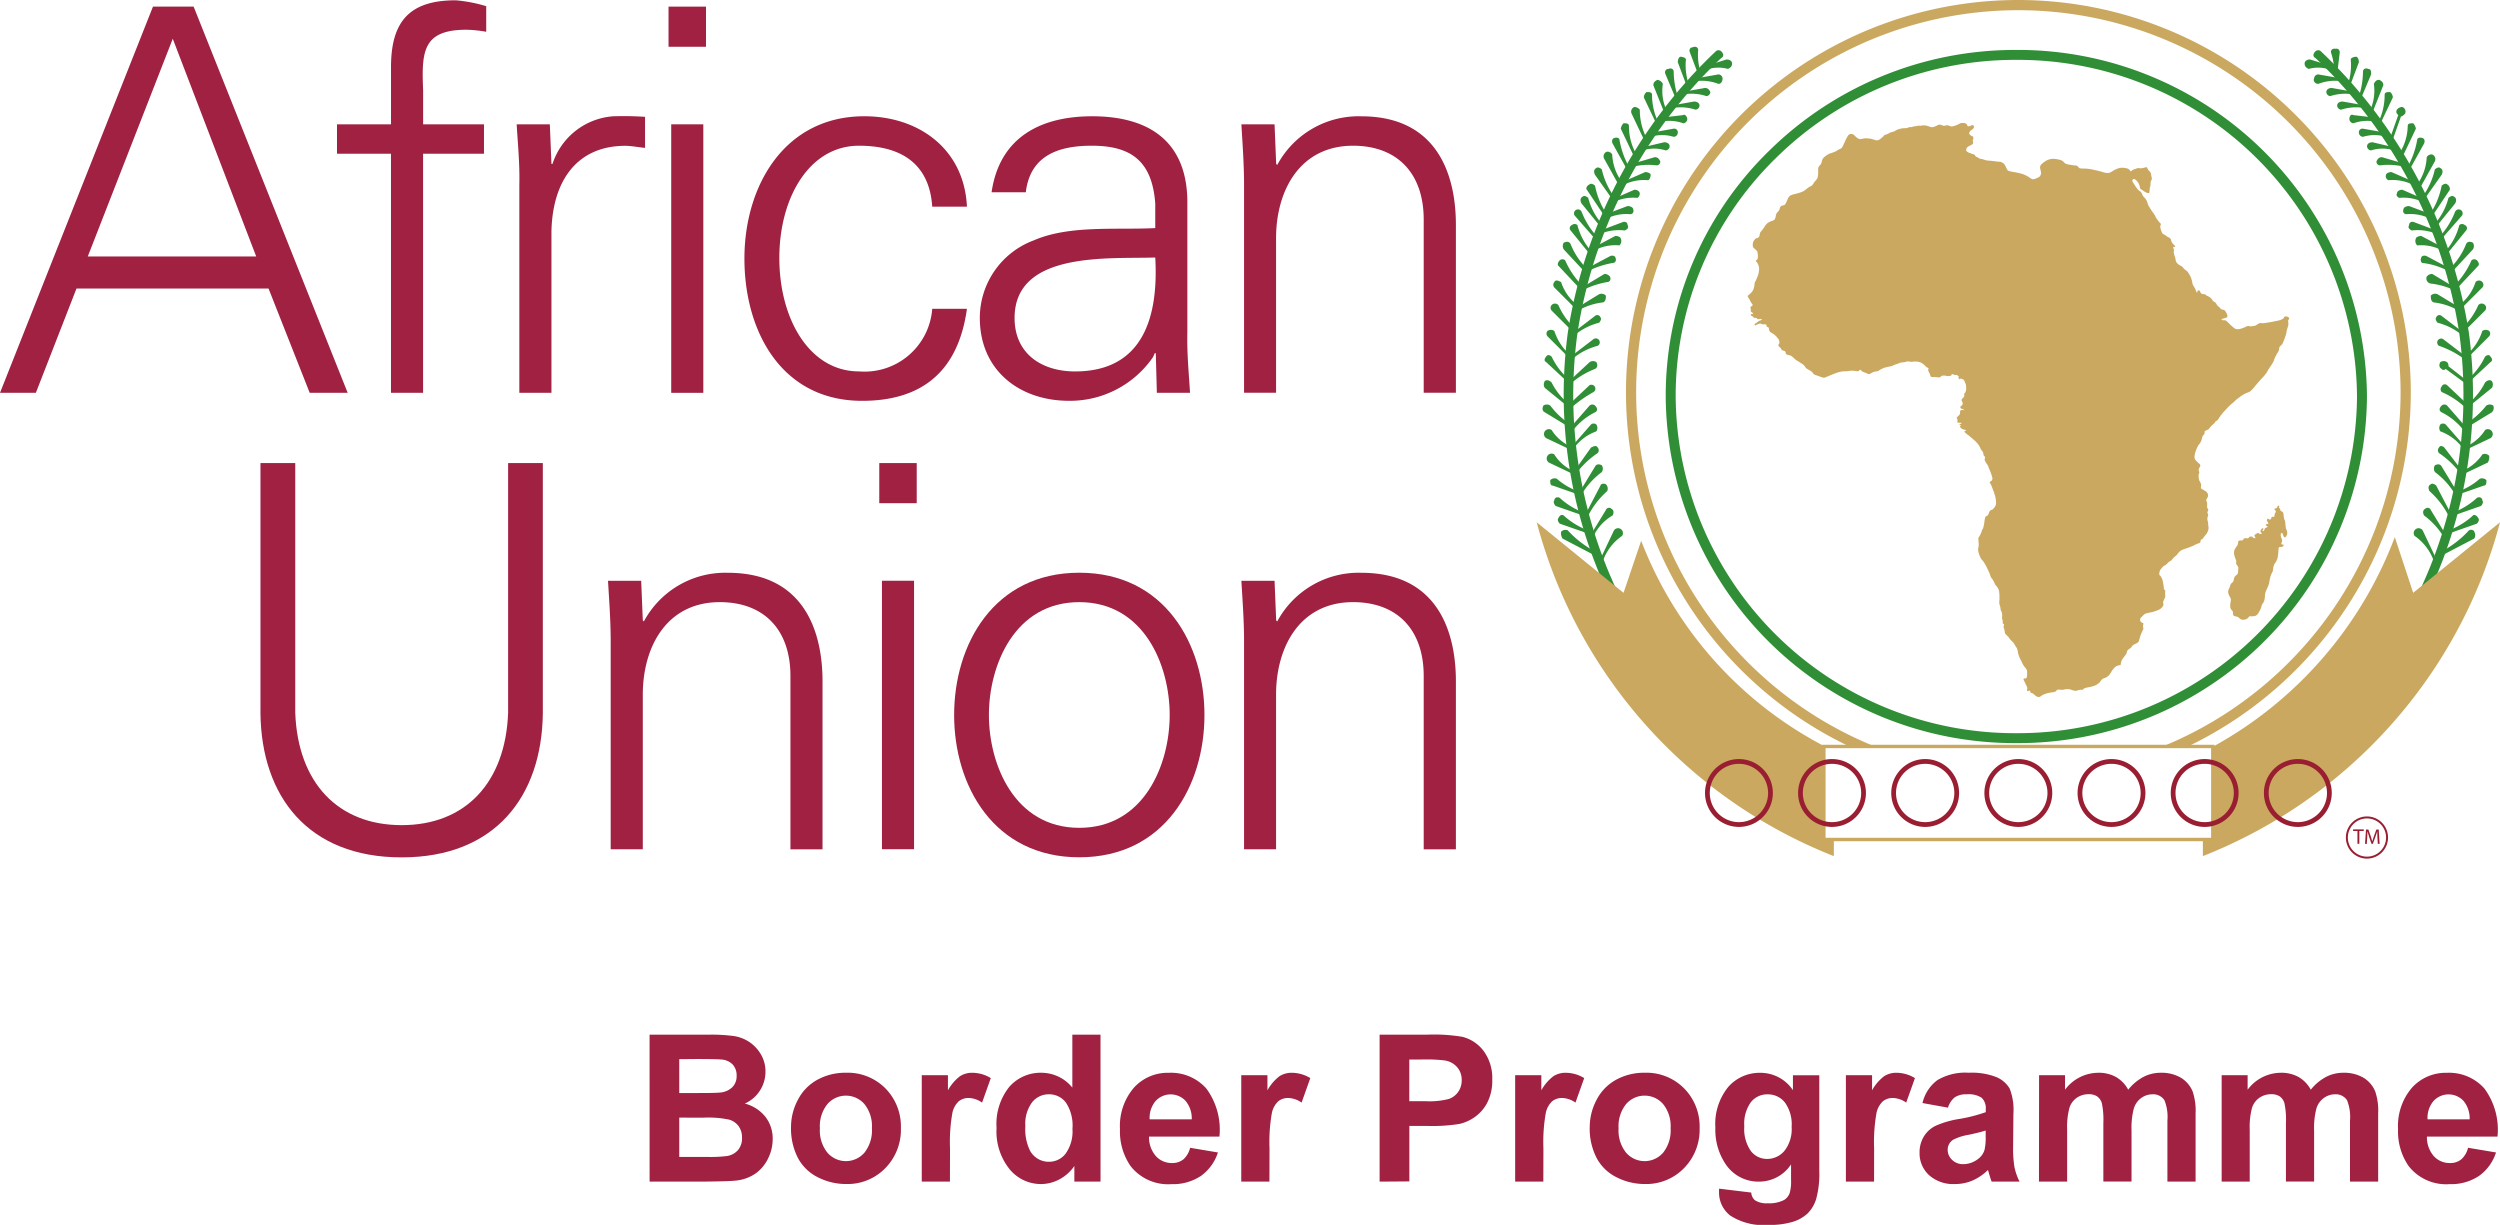 <?xml version="1.0" encoding="UTF-8"?>
<svg xmlns="http://www.w3.org/2000/svg" xmlns:xlink="http://www.w3.org/1999/xlink" id="Gruppe_1906" data-name="Gruppe 1906" width="122.464" height="60" viewBox="0 0 122.464 60">
  <defs>
    <clipPath id="clip-path">
      <rect id="Rechteck_1150" data-name="Rechteck 1150" width="122.464" height="60" fill="none"></rect>
    </clipPath>
  </defs>
  <g id="Gruppe_1905" data-name="Gruppe 1905" clip-path="url(#clip-path)">
    <path id="Pfad_483" data-name="Pfad 483" d="M276.048,19.421a.212.212,0,0,0,.2-.2c0-.133-.133-.266-.2-.2l-1.13.133v.2a2.029,2.029,0,0,1,1.13.067" transform="translate(-193.595 -13.383)" fill="#308f36"></path>
    <path id="Pfad_484" data-name="Pfad 484" d="M274.476,21.71a.212.212,0,0,0,.2-.2.176.176,0,0,0-.2-.2l-1.13.2v.2a1.912,1.912,0,0,1,1.13,0" transform="translate(-192.488 -15.007)" fill="#308f36"></path>
    <path id="Pfad_485" data-name="Pfad 485" d="M272.969,23.958a.212.212,0,0,0,.2-.2c0-.133-.133-.2-.266-.2l-1.13.266.066.133a1.89,1.89,0,0,1,1.13,0" transform="translate(-191.38 -16.59)" fill="#308f36"></path>
    <path id="Pfad_486" data-name="Pfad 486" d="M271.4,26.43a.176.176,0,0,0,.2-.2c-.067-.133-.133-.2-.266-.2l-1.13.332.067.133a3.226,3.226,0,0,1,1.13-.067" transform="translate(-190.273 -18.331)" fill="#308f36"></path>
    <path id="Pfad_487" data-name="Pfad 487" d="M270.048,28.9c.066,0,.133-.133.133-.266,0-.066-.133-.133-.266-.133l-1.063.465.066.133a2.207,2.207,0,0,1,1.13-.2" transform="translate(-189.323 -20.072)" fill="#308f36"></path>
    <path id="Pfad_488" data-name="Pfad 488" d="M268.25,31.823c.067,0,.133-.133.133-.2,0-.133-.133-.2-.266-.2l-1.063.465.067.133a2.212,2.212,0,0,1,1.13-.2" transform="translate(-188.057 -22.129)" fill="#308f36"></path>
    <path id="Pfad_489" data-name="Pfad 489" d="M267.126,34.52c.133,0,.2-.133.133-.266,0-.066-.133-.133-.266-.133l-1.063.4.066.2a2.2,2.2,0,0,1,1.13-.2" transform="translate(-187.266 -24.028)" fill="#308f36"></path>
    <path id="Pfad_490" data-name="Pfad 490" d="M266.228,37.155c.133-.067.2-.133.133-.266,0-.133-.133-.2-.266-.133l-1.063.4.067.133a2.427,2.427,0,0,1,1.13-.133" transform="translate(-186.633 -25.865)" fill="#308f36"></path>
    <path id="Pfad_491" data-name="Pfad 491" d="M265.329,39.53a.293.293,0,0,0,.067-.332c0-.067-.133-.133-.266-.133l-1,.532.067.133a2.15,2.15,0,0,1,1.13-.2" transform="translate(-186 -27.509)" fill="#308f36"></path>
    <path id="Pfad_492" data-name="Pfad 492" d="M264.364,42.7c.133,0,.2-.133.133-.266,0-.067-.133-.133-.266-.067l-1,.532.066.133a4.259,4.259,0,0,1,1.064-.332" transform="translate(-185.367 -29.817)" fill="#308f36"></path>
    <path id="Pfad_493" data-name="Pfad 493" d="M263.465,45.756c.133,0,.2-.133.133-.266a.345.345,0,0,0-.266-.133l-1,.6.066.133a4.258,4.258,0,0,1,1.064-.332" transform="translate(-184.734 -31.94)" fill="#308f36"></path>
    <path id="Pfad_494" data-name="Pfad 494" d="M277.912,17.215a.212.212,0,0,0,.2-.2c0-.133-.133-.2-.266-.2l-1.13.2v.133a2.331,2.331,0,0,1,1.2.067" transform="translate(-194.86 -11.842)" fill="#308f36"></path>
    <path id="Pfad_495" data-name="Pfad 495" d="M279.709,14.968a.212.212,0,0,0,.2-.2c-.066-.133-.133-.2-.266-.2l-1.13.2V14.9a2.3,2.3,0,0,1,1.2.067" transform="translate(-196.126 -10.259)" fill="#308f36"></path>
    <path id="Pfad_496" data-name="Pfad 496" d="M281.89,12.786c.133,0,.2-.133.2-.266a.212.212,0,0,0-.2-.2l-1.13.2v.133a2.292,2.292,0,0,1,1.13.133" transform="translate(-197.709 -8.676)" fill="#308f36"></path>
    <path id="Pfad_497" data-name="Pfad 497" d="M283.463,10.314c.133-.066.2-.133.2-.266s-.133-.2-.266-.2l-1.063.332v.2a1.747,1.747,0,0,1,1.13-.067" transform="translate(-198.817 -6.936)" fill="#308f36"></path>
    <path id="Pfad_498" data-name="Pfad 498" d="M280.2,7.9c0-.133-.133-.2-.266-.133-.133,0-.2.133-.133.266l.4,1.064.133-.067A2.8,2.8,0,0,1,280.2,7.9" transform="translate(-197.014 -5.45)" fill="#308f36"></path>
    <path id="Pfad_499" data-name="Pfad 499" d="M278.238,9.532c0-.067-.133-.133-.266-.133-.067,0-.133.133-.133.266l.4,1.064h.133a2.858,2.858,0,0,1-.133-1.2" transform="translate(-195.652 -6.619)" fill="#308f36"></path>
    <path id="Pfad_500" data-name="Pfad 500" d="M276.154,11.494c0-.133-.133-.2-.266-.133-.133,0-.2.133-.133.266l.532,1.263h.133a3.96,3.96,0,0,1-.266-1.4" transform="translate(-194.166 -7.982)" fill="#308f36"></path>
    <path id="Pfad_501" data-name="Pfad 501" d="M274.259,13.419a.357.357,0,0,0-.266-.2c-.133.067-.2.133-.2.266l.532,1.33.133-.067a2.286,2.286,0,0,1-.2-1.33" transform="translate(-192.803 -9.309)" fill="#308f36"></path>
    <path id="Pfad_502" data-name="Pfad 502" d="M272.62,15.376c0-.133-.133-.133-.266-.133a.346.346,0,0,0-.133.266l.6,1.263h.133a3.053,3.053,0,0,1-.332-1.4" transform="translate(-191.696 -10.734)" fill="#308f36"></path>
    <path id="Pfad_503" data-name="Pfad 503" d="M270.536,17.848a.345.345,0,0,0-.266-.133.243.243,0,0,0-.133.332l.6,1.263.133-.067a3,3,0,0,1-.332-1.4" transform="translate(-190.21 -12.475)" fill="#308f36"></path>
    <path id="Pfad_504" data-name="Pfad 504" d="M268.8,20.545c0-.133-.133-.133-.266-.133a.5.5,0,0,0-.133.266l.6,1.263.133-.067a2.717,2.717,0,0,1-.332-1.33" transform="translate(-189.006 -14.374)" fill="#308f36"></path>
    <path id="Pfad_505" data-name="Pfad 505" d="M267.32,22.885c0-.067-.133-.133-.266-.067-.067,0-.133.133-.067.266l.665,1.2.133-.066a4.264,4.264,0,0,1-.465-1.33" transform="translate(-187.991 -16.049)" fill="#308f36"></path>
    <path id="Pfad_506" data-name="Pfad 506" d="M265.965,25.256a.266.266,0,0,0-.266-.133.243.243,0,0,0-.133.332l.665,1.2.2-.067a2.461,2.461,0,0,1-.465-1.33" transform="translate(-186.991 -17.691)" fill="#308f36"></path>
    <path id="Pfad_507" data-name="Pfad 507" d="M264.361,27.829c-.067-.067-.2-.133-.266-.067-.133.067-.133.2-.067.332l.8,1.13.133-.066a3.646,3.646,0,0,1-.6-1.33" transform="translate(-185.896 -19.531)" fill="#308f36"></path>
    <path id="Pfad_508" data-name="Pfad 508" d="M263.122,30.526c-.066-.066-.2-.133-.266-.066-.133.066-.2.2-.133.266l.8,1.2.133-.067a3.776,3.776,0,0,1-.532-1.33" transform="translate(-184.989 -21.43)" fill="#308f36"></path>
    <path id="Pfad_509" data-name="Pfad 509" d="M262.114,32.549c-.066-.066-.2-.133-.266-.066-.133.066-.133.2-.066.332l.864,1.064.133-.067a3.077,3.077,0,0,1-.665-1.263" transform="translate(-184.314 -22.854)" fill="#308f36"></path>
    <path id="Pfad_510" data-name="Pfad 510" d="M260.991,34.757a.194.194,0,1,0-.332.2l.931,1.064.133-.067a3.9,3.9,0,0,1-.731-1.2" transform="translate(-183.523 -24.398)" fill="#308f36"></path>
    <path id="Pfad_511" data-name="Pfad 511" d="M260.317,37.148a.2.2,0,0,0-.266,0,.165.165,0,0,0-.066.266l.864,1.064.133-.067a3.057,3.057,0,0,1-.664-1.263" transform="translate(-183.048 -26.124)" fill="#308f36"></path>
    <path id="Pfad_512" data-name="Pfad 512" d="M259.178,40.151c-.066-.133-.2-.133-.332-.066a.3.3,0,0,0,0,.332l.931,1,.133-.133a3.436,3.436,0,0,1-.731-1.131" transform="translate(-182.242 -28.197)" fill="#308f36"></path>
    <path id="Pfad_513" data-name="Pfad 513" d="M258.333,42.991a.2.2,0,0,0-.266,0c-.067.066-.133.2-.067.266l1,1.064.133-.133a4.025,4.025,0,0,1-.8-1.2" transform="translate(-181.663 -30.239)" fill="#308f36"></path>
    <path id="Pfad_514" data-name="Pfad 514" d="M257.605,46.524c-.133-.066-.266-.133-.332,0a.2.2,0,0,0,0,.266l1,1,.133-.133a2.354,2.354,0,0,1-.8-1.13" transform="translate(-181.134 -32.708)" fill="#308f36"></path>
    <path id="Pfad_515" data-name="Pfad 515" d="M257.156,50.344a.22.22,0,0,0-.332,0,.2.2,0,0,0,0,.266l1,1,.133-.133a3.43,3.43,0,0,1-.8-1.13" transform="translate(-180.818 -35.398)" fill="#308f36"></path>
    <path id="Pfad_516" data-name="Pfad 516" d="M256.482,54.678a.3.3,0,0,0-.332,0,.2.2,0,0,0,0,.266l1,1,.133-.067a2.613,2.613,0,0,1-.8-1.2" transform="translate(-180.344 -38.469)" fill="#308f36"></path>
    <path id="Pfad_517" data-name="Pfad 517" d="M256.128,58.884c-.066-.067-.2-.133-.266,0-.066.066-.133.2,0,.266l1,.931.133-.066a3.446,3.446,0,0,1-.864-1.13" transform="translate(-180.122 -41.412)" fill="#308f36"></path>
    <path id="Pfad_518" data-name="Pfad 518" d="M256.033,63.075c-.133-.133-.266-.133-.332-.067a.3.3,0,0,0,0,.332l1.063.864.133-.067a3.133,3.133,0,0,1-.864-1.064" transform="translate(-180.027 -44.339)" fill="#308f36"></path>
    <path id="Pfad_519" data-name="Pfad 519" d="M255.822,67.038a.3.3,0,0,0-.332,0c-.067.133-.067.266.067.332l1.2.731.066-.133a3.726,3.726,0,0,1-1-.931" transform="translate(-179.883 -47.173)" fill="#308f36"></path>
    <path id="Pfad_520" data-name="Pfad 520" d="M256.087,71.137a.24.24,0,0,0-.266.4l1.263.6L257.15,72a2.128,2.128,0,0,1-1.063-.864" transform="translate(-180.081 -50.075)" fill="#308f36"></path>
    <path id="Pfad_521" data-name="Pfad 521" d="M256.536,75.182a.24.24,0,0,0-.266.4l1.263.6.066-.133a2.128,2.128,0,0,1-1.063-.864" transform="translate(-180.397 -52.923)" fill="#308f36"></path>
    <path id="Pfad_522" data-name="Pfad 522" d="M257.05,79.227a.293.293,0,0,0-.332.067c0,.133,0,.266.133.266l1.329.465.067-.133a3.222,3.222,0,0,1-1.2-.665" transform="translate(-180.779 -55.771)" fill="#308f36"></path>
    <path id="Pfad_523" data-name="Pfad 523" d="M257.593,82.377c-.133-.067-.266,0-.266.133-.066.067,0,.2.067.266l1.329.465.067-.133a3.564,3.564,0,0,1-1.2-.731" transform="translate(-181.188 -57.991)" fill="#308f36"></path>
    <path id="Pfad_524" data-name="Pfad 524" d="M258.267,85.3c-.133-.067-.2,0-.266.133-.066.067,0,.2.067.266l1.329.465.066-.133a3.575,3.575,0,0,1-1.2-.731" transform="translate(-181.663 -60.048)" fill="#308f36"></path>
    <path id="Pfad_525" data-name="Pfad 525" d="M258.848,87.767a.292.292,0,0,0-.332.067.5.5,0,0,0,.067.332l1.529.8.133-.133a4.9,4.9,0,0,1-1.4-1.064" transform="translate(-182.044 -61.786)" fill="#308f36"></path>
    <path id="Pfad_526" data-name="Pfad 526" d="M262.159,49.061c.133-.067.133-.2.133-.332a.292.292,0,0,0-.332-.067l-1.2.731.066.133a3.121,3.121,0,0,1,1.329-.465" transform="translate(-183.627 -34.248)" fill="#308f36"></path>
    <path id="Pfad_527" data-name="Pfad 527" d="M261.642,52.553c.066-.066.133-.2.066-.266a.165.165,0,0,0-.266-.067l-1.13.864.066.133a3.076,3.076,0,0,1,1.263-.665" transform="translate(-183.31 -36.743)" fill="#308f36"></path>
    <path id="Pfad_528" data-name="Pfad 528" d="M261.417,56.372a.194.194,0,1,0-.2-.332l-1.13.864.067.133a3.077,3.077,0,0,1,1.263-.665" transform="translate(-183.152 -39.432)" fill="#308f36"></path>
    <path id="Pfad_529" data-name="Pfad 529" d="M261.127,60.179c.133-.066.133-.2.067-.332a.3.3,0,0,0-.332,0l-1,.931.066.133a3.909,3.909,0,0,1,1.2-.731" transform="translate(-182.994 -42.108)" fill="#308f36"></path>
    <path id="Pfad_530" data-name="Pfad 530" d="M260.9,64.014a.194.194,0,0,0-.2-.332l-1.063,1,.133.133a6.324,6.324,0,0,1,1.13-.8" transform="translate(-182.835 -44.813)" fill="#308f36"></path>
    <path id="Pfad_531" data-name="Pfad 531" d="M261.285,67.371c.133-.067.133-.2,0-.332a.2.2,0,0,0-.266,0l-.931,1.064.133.133a3.081,3.081,0,0,1,1.064-.864" transform="translate(-183.152 -47.173)" fill="#308f36"></path>
    <path id="Pfad_532" data-name="Pfad 532" d="M261.51,70.517a.3.3,0,0,0,0-.332.2.2,0,0,0-.266,0l-.93,1.064.066.133a2.331,2.331,0,0,1,1.13-.864" transform="translate(-183.311 -49.388)" fill="#308f36"></path>
    <path id="Pfad_533" data-name="Pfad 533" d="M261.892,74.207a.2.2,0,0,0,0-.266c-.066-.133-.2-.067-.332,0l-.8,1.13.133.067a4.257,4.257,0,0,1,1-.931" transform="translate(-183.626 -52.015)" fill="#308f36"></path>
    <path id="Pfad_534" data-name="Pfad 534" d="M262.724,77.274a.3.3,0,0,0,0-.333c-.133-.067-.266-.067-.332.067l-.731,1.2.133.067a3.743,3.743,0,0,1,.931-1" transform="translate(-184.259 -54.15)" fill="#308f36"></path>
    <path id="Pfad_535" data-name="Pfad 535" d="M264.522,84.465c.066-.133.066-.266-.066-.332a.164.164,0,0,0-.266.066l-.731,1.2.133.066a2.317,2.317,0,0,1,.93-1" transform="translate(-185.526 -59.215)" fill="#308f36"></path>
    <path id="Pfad_536" data-name="Pfad 536" d="M266.094,87.874a.24.24,0,1,0-.4-.266l-.665,1.4.133.067a2.538,2.538,0,0,1,.931-1.2" transform="translate(-186.633 -61.626)" fill="#308f36"></path>
    <path id="Pfad_537" data-name="Pfad 537" d="M263.624,80.458a.293.293,0,0,0-.066-.332c-.133-.067-.266,0-.266.067l-.731,1.4.133.067a4.064,4.064,0,0,1,.93-1.2" transform="translate(-184.893 -56.404)" fill="#308f36"></path>
    <path id="Pfad_538" data-name="Pfad 538" d="M266.369,8.382a24.077,24.077,0,0,0-7.245,13.761A22.885,22.885,0,0,0,262.381,37.3c.067.133.2.133.333.067a.164.164,0,0,0,.066-.266,22.488,22.488,0,0,1-3.19-14.891,23.468,23.468,0,0,1,7.045-13.5c.133-.067.133-.2,0-.332a.2.2,0,0,0-.266,0" transform="translate(-182.321 -5.867)" fill="#308f36"></path>
    <path id="Pfad_539" data-name="Pfad 539" d="M389.258,19.421a.212.212,0,0,1-.2-.2c0-.133.067-.266.2-.2l1.13.133v.2a2.029,2.029,0,0,0-1.13.067" transform="translate(-273.972 -13.383)" fill="#308f36"></path>
    <path id="Pfad_540" data-name="Pfad 540" d="M390.832,21.71a.212.212,0,0,1-.2-.2.176.176,0,0,1,.2-.2l1.13.2v.2a1.912,1.912,0,0,0-1.13,0" transform="translate(-275.08 -15.007)" fill="#308f36"></path>
    <path id="Pfad_541" data-name="Pfad 541" d="M392.179,23.958a.212.212,0,0,1-.2-.2c0-.133.133-.2.266-.2l1.13.266-.067.133a1.889,1.889,0,0,0-1.13,0" transform="translate(-276.028 -16.59)" fill="#308f36"></path>
    <path id="Pfad_542" data-name="Pfad 542" d="M393.751,26.43a.176.176,0,0,1-.2-.2c.067-.133.133-.2.266-.2l1.13.332-.067.133a3.225,3.225,0,0,0-1.13-.067" transform="translate(-277.136 -18.331)" fill="#308f36"></path>
    <path id="Pfad_543" data-name="Pfad 543" d="M395.216,28.9a.2.2,0,0,1-.133-.266c0-.066.133-.133.266-.133l1.064.465-.066.133a2.207,2.207,0,0,0-1.13-.2" transform="translate(-278.201 -20.072)" fill="#308f36"></path>
    <path id="Pfad_544" data-name="Pfad 544" d="M397.013,31.823c-.067,0-.2-.133-.133-.2,0-.133.133-.2.266-.2l1.064.465-.067.133a2.211,2.211,0,0,0-1.13-.2" transform="translate(-279.467 -22.129)" fill="#308f36"></path>
    <path id="Pfad_545" data-name="Pfad 545" d="M398.117,34.52c-.133,0-.2-.133-.133-.266,0-.066.133-.133.266-.133l1.063.4-.066.2a2.2,2.2,0,0,0-1.13-.2" transform="translate(-280.239 -24.028)" fill="#308f36"></path>
    <path id="Pfad_546" data-name="Pfad 546" d="M399.016,37.155c-.133-.067-.2-.133-.133-.266,0-.133.133-.2.266-.133l1.064.4-.067.133a2.427,2.427,0,0,0-1.13-.133" transform="translate(-280.872 -25.865)" fill="#308f36"></path>
    <path id="Pfad_547" data-name="Pfad 547" d="M400.069,39.53A.293.293,0,0,1,400,39.2c0-.067.133-.133.266-.133l1,.532-.067.133a2.151,2.151,0,0,0-1.13-.2" transform="translate(-281.659 -27.509)" fill="#308f36"></path>
    <path id="Pfad_548" data-name="Pfad 548" d="M400.969,42.7c-.067,0-.133-.133-.067-.266,0-.067.133-.133.266-.067l1,.532-.067.133a3.523,3.523,0,0,0-1.13-.332" transform="translate(-282.293 -29.817)" fill="#308f36"></path>
    <path id="Pfad_549" data-name="Pfad 549" d="M402,45.828a.25.25,0,0,1-.181-.338.345.345,0,0,1,.266-.133l1,.6-.066.133a3.67,3.67,0,0,0-1.016-.26" transform="translate(-282.944 -31.94)" fill="#308f36"></path>
    <path id="Pfad_550" data-name="Pfad 550" d="M387.236,17.215a.212.212,0,0,1-.2-.2c0-.133.133-.2.266-.2l1.13.2v.133a2.331,2.331,0,0,0-1.2.067" transform="translate(-272.548 -11.842)" fill="#308f36"></path>
    <path id="Pfad_551" data-name="Pfad 551" d="M385.439,14.968a.212.212,0,0,1-.2-.2c0-.133.133-.2.266-.2l1.13.2V14.9a2.327,2.327,0,0,0-1.2.067" transform="translate(-271.283 -10.259)" fill="#308f36"></path>
    <path id="Pfad_552" data-name="Pfad 552" d="M383.375,12.786c-.133,0-.266-.133-.2-.266a.212.212,0,0,1,.2-.2l1.13.2v.133a2.293,2.293,0,0,0-1.13.133" transform="translate(-269.817 -8.676)" fill="#308f36"></path>
    <path id="Pfad_553" data-name="Pfad 553" d="M381.843,10.314c-.133-.066-.2-.133-.2-.266s.133-.2.266-.2l1.063.332v.2a1.748,1.748,0,0,0-1.13-.067" transform="translate(-268.75 -6.936)" fill="#308f36"></path>
    <path id="Pfad_554" data-name="Pfad 554" d="M386,8.254c-.032-.129.082-.225.227-.192.129-.032.225.082.193.227l-.134,1.128-.145-.033A2.809,2.809,0,0,0,386,8.254" transform="translate(-271.812 -5.672)" fill="#308f36"></path>
    <path id="Pfad_555" data-name="Pfad 555" d="M388.968,9.532c0-.067.133-.133.265-.133.067,0,.133.133.133.266l-.4,1.064h-.133a2.873,2.873,0,0,0,.133-1.2" transform="translate(-273.814 -6.619)" fill="#308f36"></path>
    <path id="Pfad_556" data-name="Pfad 556" d="M390.674,11.494c0-.133.133-.2.266-.133.133,0,.133.133.133.266l-.532,1.263h-.133a3.989,3.989,0,0,0,.266-1.4" transform="translate(-274.922 -7.982)" fill="#308f36"></path>
    <path id="Pfad_557" data-name="Pfad 557" d="M392.629,13.419c.067-.133.133-.2.266-.2.133.067.2.133.2.266l-.532,1.33-.133-.067a2.311,2.311,0,0,0,.2-1.33" transform="translate(-276.346 -9.309)" fill="#308f36"></path>
    <path id="Pfad_558" data-name="Pfad 558" d="M394.11,15.376c0-.133.133-.133.266-.133a.346.346,0,0,1,.133.266l-.6,1.263h-.133a3.043,3.043,0,0,0,.332-1.4" transform="translate(-277.295 -10.734)" fill="#308f36"></path>
    <path id="Pfad_559" data-name="Pfad 559" d="M396.131,17.848a.346.346,0,0,1,.266-.133.243.243,0,0,1,.133.332c-.067.066-.133.133-.2.133l-.4,1.13-.133-.067.4-1.13c-.066-.066-.133-.133-.066-.266" transform="translate(-278.718 -12.475)" fill="#308f36"></path>
    <path id="Pfad_560" data-name="Pfad 560" d="M397.772,20.545c0-.133.133-.133.266-.133a.5.5,0,0,1,.133.266l-.6,1.263-.2-.067a2.573,2.573,0,0,0,.4-1.33" transform="translate(-279.827 -14.374)" fill="#308f36"></path>
    <path id="Pfad_561" data-name="Pfad 561" d="M399.186,22.885c0-.067.133-.133.266-.067.067,0,.133.133.067.266l-.665,1.2-.133-.066a4.25,4.25,0,0,0,.465-1.33" transform="translate(-280.776 -16.049)" fill="#308f36"></path>
    <path id="Pfad_562" data-name="Pfad 562" d="M400.758,25.714a.265.265,0,0,1,.266-.133.243.243,0,0,1,.133.332l-.665,1.2-.2-.066a2.458,2.458,0,0,0,.465-1.33" transform="translate(-281.883 -18.014)" fill="#308f36"></path>
    <path id="Pfad_563" data-name="Pfad 563" d="M401.79,27.829c.067-.067.2-.133.265-.067.133.067.133.2.067.332l-.8,1.13-.133-.066a3.633,3.633,0,0,0,.6-1.33" transform="translate(-282.516 -19.531)" fill="#308f36"></path>
    <path id="Pfad_564" data-name="Pfad 564" d="M403.072,30.526c.067-.066.2-.133.266-.066a.265.265,0,0,1,.133.266l-.8,1.2-.133-.067a3.764,3.764,0,0,0,.532-1.33" transform="translate(-283.465 -21.43)" fill="#308f36"></path>
    <path id="Pfad_565" data-name="Pfad 565" d="M403.879,32.549c.066-.066.2-.133.265-.066.133.066.133.2.067.332l-.864,1.064-.133-.067a3.078,3.078,0,0,0,.665-1.263" transform="translate(-283.94 -22.854)" fill="#308f36"></path>
    <path id="Pfad_566" data-name="Pfad 566" d="M404.844,34.757a.194.194,0,1,1,.332.2l-.931,1.064-.133-.067a3.9,3.9,0,0,0,.731-1.2" transform="translate(-284.573 -24.398)" fill="#308f36"></path>
    <path id="Pfad_567" data-name="Pfad 567" d="M405.677,37.148a.2.2,0,0,1,.266,0,.164.164,0,0,1,.067.266l-.864,1.064-.133-.067a3.053,3.053,0,0,0,.665-1.263" transform="translate(-285.206 -26.124)" fill="#308f36"></path>
    <path id="Pfad_568" data-name="Pfad 568" d="M406.642,40.151c.067-.133.2-.133.333-.066a.3.3,0,0,1,0,.332l-.931,1-.133-.133a3.426,3.426,0,0,0,.731-1.131" transform="translate(-285.839 -28.197)" fill="#308f36"></path>
    <path id="Pfad_569" data-name="Pfad 569" d="M407.383,42.991a.2.2,0,0,1,.266,0c.066.066.133.2.066.266l-1,1.064-.133-.133a4.025,4.025,0,0,0,.8-1.2" transform="translate(-286.314 -30.239)" fill="#308f36"></path>
    <path id="Pfad_570" data-name="Pfad 570" d="M408.056,46.524a.22.22,0,0,1,.332,0,.2.2,0,0,1,0,.266l-1,1-.133-.133a2.348,2.348,0,0,0,.8-1.13" transform="translate(-286.788 -32.708)" fill="#308f36"></path>
    <path id="Pfad_571" data-name="Pfad 571" d="M408.506,50.344a.22.22,0,0,1,.333,0,.2.2,0,0,1,0,.266l-1,1-.133-.133a3.422,3.422,0,0,0,.8-1.13" transform="translate(-287.105 -35.398)" fill="#308f36"></path>
    <path id="Pfad_572" data-name="Pfad 572" d="M409.179,54.678a.3.3,0,0,1,.332,0,.2.2,0,0,1,0,.266l-1,1-.133-.067a2.607,2.607,0,0,0,.8-1.2" transform="translate(-287.579 -38.469)" fill="#308f36"></path>
    <path id="Pfad_573" data-name="Pfad 573" d="M409.471,58.884c.066-.067.2-.133.266,0,.067.066.133.2,0,.266l-1,.931-.133-.066a3.451,3.451,0,0,0,.864-1.13" transform="translate(-287.738 -41.412)" fill="#308f36"></path>
    <path id="Pfad_574" data-name="Pfad 574" d="M409.471,63.075c.133-.133.266-.133.332-.067a.3.3,0,0,1,0,.332l-1.063.864-.133-.067a3.1,3.1,0,0,0,.864-1.064" transform="translate(-287.738 -44.339)" fill="#308f36"></path>
    <path id="Pfad_575" data-name="Pfad 575" d="M409.221,67.038a.3.3,0,0,1,.332,0,.292.292,0,0,1-.067.332l-1.2.731-.133-.133a3.815,3.815,0,0,0,1.063-.931" transform="translate(-287.421 -47.173)" fill="#308f36"></path>
    <path id="Pfad_576" data-name="Pfad 576" d="M409,71.137a.24.24,0,0,1,.266.4l-1.263.6L407.934,72A2.13,2.13,0,0,0,409,71.137" transform="translate(-287.264 -50.075)" fill="#308f36"></path>
    <path id="Pfad_577" data-name="Pfad 577" d="M408.389,75.182a.291.291,0,0,1,.332.067.5.5,0,0,1-.066.332l-1.263.6-.133-.133a2.222,2.222,0,0,0,1.13-.864" transform="translate(-286.788 -52.923)" fill="#308f36"></path>
    <path id="Pfad_578" data-name="Pfad 578" d="M407.781,79.227a.293.293,0,0,1,.332.067c0,.133,0,.266-.133.266l-1.329.465-.067-.133a3.221,3.221,0,0,0,1.2-.665" transform="translate(-286.314 -55.771)" fill="#308f36"></path>
    <path id="Pfad_579" data-name="Pfad 579" d="M407.331,82.377c.133-.067.266,0,.266.133.067.067,0,.2-.067.266l-1.329.465-.067-.133a3.557,3.557,0,0,0,1.2-.731" transform="translate(-285.997 -57.991)" fill="#308f36"></path>
    <path id="Pfad_580" data-name="Pfad 580" d="M406.659,85.3c.066-.067.2,0,.265.133.067.067,0,.2-.067.266l-1.329.465-.066-.133a3.58,3.58,0,0,0,1.2-.731" transform="translate(-285.523 -60.048)" fill="#308f36"></path>
    <path id="Pfad_581" data-name="Pfad 581" d="M405.509,87.767c.133-.067.266,0,.266.067a.3.3,0,0,1,0,.332l-1.529.8-.133-.133a4.895,4.895,0,0,0,1.4-1.064" transform="translate(-284.573 -61.786)" fill="#308f36"></path>
    <path id="Pfad_582" data-name="Pfad 582" d="M402.673,49.061c-.133-.067-.133-.2-.133-.332a.292.292,0,0,1,.332-.067l1.2.731-.066.133a3.206,3.206,0,0,0-1.329-.465" transform="translate(-283.465 -34.248)" fill="#308f36"></path>
    <path id="Pfad_583" data-name="Pfad 583" d="M403.441,52.553c-.066-.066-.133-.2-.066-.266a.164.164,0,0,1,.265-.067l1.13.864-.066.133a3.07,3.07,0,0,0-1.263-.665" transform="translate(-284.033 -36.743)" fill="#308f36"></path>
    <path id="Pfad_584" data-name="Pfad 584" d="M403.627,56.372a.194.194,0,0,1,.2-.332l1.13.864-.067.133a4.548,4.548,0,0,0-1.263-.665" transform="translate(-284.153 -39.432)" fill="#308f36"></path>
    <path id="Pfad_585" data-name="Pfad 585" d="M404.075,60.179c-.133-.066-.133-.2-.067-.332a.3.3,0,0,1,.333,0,.244.244,0,0,1,.067.2l.93.731-.067.133-1-.731a.125.125,0,0,1-.2,0" transform="translate(-284.469 -42.108)" fill="#308f36"></path>
    <path id="Pfad_586" data-name="Pfad 586" d="M404.218,64.014a.2.2,0,0,1,0-.266.165.165,0,0,1,.266-.067l1.063,1-.133.133a4.015,4.015,0,0,0-1.2-.8" transform="translate(-284.612 -44.813)" fill="#308f36"></path>
    <path id="Pfad_587" data-name="Pfad 587" d="M404.1,67.371c-.133-.067-.133-.2,0-.332a.2.2,0,0,1,.266,0l.93,1.064-.133.133a3.075,3.075,0,0,0-1.064-.864" transform="translate(-284.494 -47.173)" fill="#308f36"></path>
    <path id="Pfad_588" data-name="Pfad 588" d="M403.995,70.517a.3.3,0,0,1,0-.332.2.2,0,0,1,.266,0l.93,1.064-.066.133a2.36,2.36,0,0,0-1.13-.864" transform="translate(-284.455 -49.388)" fill="#308f36"></path>
    <path id="Pfad_589" data-name="Pfad 589" d="M403.77,74.207a.2.2,0,0,1,0-.266c.066-.133.2-.067.266,0l.864,1.13-.133.067a4.263,4.263,0,0,0-1-.931" transform="translate(-284.296 -52.015)" fill="#308f36"></path>
    <path id="Pfad_590" data-name="Pfad 590" d="M403.1,77.274a.3.3,0,0,1,0-.333c.133-.067.265-.067.332.067l.731,1.2-.133.067a3.736,3.736,0,0,0-.93-1" transform="translate(-283.822 -54.15)" fill="#308f36"></path>
    <path id="Pfad_591" data-name="Pfad 591" d="M401.314,84.465c-.067-.133-.067-.266.066-.332a.164.164,0,0,1,.266.066l.731,1.2-.133.066a3.713,3.713,0,0,0-.93-1" transform="translate(-282.571 -59.215)" fill="#308f36"></path>
    <path id="Pfad_592" data-name="Pfad 592" d="M399.778,87.874a.24.24,0,1,1,.4-.266l.665,1.4-.133.067a2.534,2.534,0,0,0-.931-1.2" transform="translate(-281.501 -61.626)" fill="#308f36"></path>
    <path id="Pfad_593" data-name="Pfad 593" d="M402.211,80.458c-.067-.133-.067-.266.067-.332.067-.067.2,0,.266.067l.731,1.4-.133.067a4.066,4.066,0,0,0-.931-1.2" transform="translate(-283.203 -56.404)" fill="#308f36"></path>
    <path id="Pfad_594" data-name="Pfad 594" d="M383.469,8.382a24.075,24.075,0,0,1,7.245,13.761A22.881,22.881,0,0,1,387.457,37.3a.231.231,0,0,1-.332.067.164.164,0,0,1-.067-.266,22.488,22.488,0,0,0,3.191-14.891,23.468,23.468,0,0,0-7.046-13.5c-.133-.067-.133-.2,0-.332a.2.2,0,0,1,.266,0" transform="translate(-269.778 -5.867)" fill="#308f36"></path>
    <path id="Pfad_595" data-name="Pfad 595" d="M293,42.224H293a17.1,17.1,0,0,1-17.171-16.971,16.768,16.768,0,0,1,5.028-12.008A17.168,17.168,0,0,1,293,8.268H293A17.1,17.1,0,0,1,310.18,25.239v.013A17.1,17.1,0,0,1,293,42.224m0-33.469H293a16.685,16.685,0,0,0-11.8,4.836,16.284,16.284,0,0,0-4.883,11.662A16.614,16.614,0,0,0,293,41.737H293a16.611,16.611,0,0,0,16.692-16.485v-.013A16.611,16.611,0,0,0,293,8.755" transform="translate(-194.233 -5.822)" fill="#308f36"></path>
    <path id="Pfad_596" data-name="Pfad 596" d="M280.2,36.567h1.245A18.718,18.718,0,0,1,288.469.5h.007A18.743,18.743,0,0,1,307.2,19.215v.014a18.755,18.755,0,0,1-11.653,17.337h1.236A19.263,19.263,0,0,0,307.7,19.229v-.014A19.243,19.243,0,0,0,288.476,0h-.007A19.22,19.22,0,0,0,280.2,36.567" transform="translate(-189.606)" fill="#caa85f"></path>
    <path id="Pfad_597" data-name="Pfad 597" d="M375.095,89.942l-.9-2.73a19.581,19.581,0,0,1-8.915,10.27v4.544h-.487v.813a24.257,24.257,0,0,0,14.556-16.354Z" transform="translate(-256.884 -60.902)" fill="#caa85f"></path>
    <path id="Pfad_598" data-name="Pfad 598" d="M268.539,102.025V97.468h.051a19.043,19.043,0,0,1-9-10.079l-.864,2.553-4.254-3.457a24.258,24.258,0,0,0,14.556,16.354v-.813h-.487Z" transform="translate(-179.196 -60.901)" fill="#caa85f"></path>
    <path id="Pfad_599" data-name="Pfad 599" d="M320.967,128.058h-19.22v-4.724h19.22v4.724Zm-19.053-.167H320.8V123.5H301.914Z" transform="translate(-212.488 -86.851)" fill="#caa85f"></path>
    <path id="Pfad_600" data-name="Pfad 600" d="M330.278,129.025a1.662,1.662,0,1,1,1.662-1.662,1.664,1.664,0,0,1-1.662,1.662m0-3.09a1.428,1.428,0,1,0,1.428,1.428,1.43,1.43,0,0,0-1.428-1.428" transform="translate(-231.409 -88.518)" fill="#991e31"></path>
    <path id="Pfad_601" data-name="Pfad 601" d="M361.135,129.025a1.662,1.662,0,1,1,1.662-1.662,1.663,1.663,0,0,1-1.662,1.662m0-3.09a1.428,1.428,0,1,0,1.428,1.428,1.43,1.43,0,0,0-1.428-1.428" transform="translate(-253.138 -88.518)" fill="#991e31"></path>
    <path id="Pfad_602" data-name="Pfad 602" d="M345.707,129.025a1.662,1.662,0,1,1,1.662-1.662,1.663,1.663,0,0,1-1.662,1.662m0-3.09a1.428,1.428,0,1,0,1.428,1.428,1.43,1.43,0,0,0-1.428-1.428" transform="translate(-242.274 -88.518)" fill="#991e31"></path>
    <path id="Pfad_603" data-name="Pfad 603" d="M314.851,129.025a1.662,1.662,0,1,1,1.662-1.662,1.663,1.663,0,0,1-1.662,1.662m0-3.09a1.428,1.428,0,1,0,1.428,1.428,1.43,1.43,0,0,0-1.428-1.428" transform="translate(-220.545 -88.518)" fill="#991e31"></path>
    <path id="Pfad_604" data-name="Pfad 604" d="M299.422,129.025a1.662,1.662,0,1,1,1.662-1.662,1.664,1.664,0,0,1-1.662,1.662m0-3.09a1.428,1.428,0,1,0,1.428,1.428,1.43,1.43,0,0,0-1.428-1.428" transform="translate(-209.68 -88.518)" fill="#991e31"></path>
    <path id="Pfad_605" data-name="Pfad 605" d="M284,129.025a1.662,1.662,0,1,1,1.662-1.662A1.664,1.664,0,0,1,284,129.025m0-3.09a1.428,1.428,0,1,0,1.428,1.428A1.43,1.43,0,0,0,284,125.935" transform="translate(-198.817 -88.518)" fill="#991e31"></path>
    <path id="Pfad_606" data-name="Pfad 606" d="M376.564,129.025a1.662,1.662,0,1,1,1.662-1.662,1.663,1.663,0,0,1-1.662,1.662m0-3.09a1.428,1.428,0,1,0,1.428,1.428,1.43,1.43,0,0,0-1.428-1.428" transform="translate(-264.003 -88.518)" fill="#991e31"></path>
    <path id="Pfad_607" data-name="Pfad 607" d="M371.827,84.8a1.21,1.21,0,0,1-.025-.222.446.446,0,0,0-.03-.141.487.487,0,0,1-.046-.138,1.47,1.47,0,0,0-.024-.211.13.13,0,0,0-.084-.083c-.028-.012-.044-.02-.054-.044a.719.719,0,0,0-.025-.082c-.012-.02-.033-.02-.039-.035s0-.046,0-.072-.022-.047-.04-.046-.036.024-.046.049-.014.053-.035.067a.483.483,0,0,1-.084.026c-.024.01-.032.028-.021.048s.04.043.054.065a.061.061,0,0,1,0,.067.6.6,0,0,0-.046.084.687.687,0,0,0-.016.106c0,.028-.014.039-.029.04s-.034-.009-.054-.01a.061.061,0,0,0-.053.024c-.011.016-.013.041-.027.067s-.04.054-.065.051-.049-.035-.071-.045-.041,0-.054.025a.108.108,0,0,0-.011.075.2.2,0,0,0,.037.056.177.177,0,0,1,.026.065c0,.024.007.048,0,.05s-.024-.017-.049-.017a.106.106,0,0,0-.071.036c-.012.017,0,.032.014.044a.528.528,0,0,1,.056.036c.015.014.02.032.009.042a.236.236,0,0,1-.062.024.139.139,0,0,0-.065.046.4.4,0,0,0-.023.065.125.125,0,0,1-.049.057c-.02.011-.041.011-.042,0a.293.293,0,0,1,.032-.075c.013-.029.02-.057,0-.062a.106.106,0,0,0-.081.037.186.186,0,0,0-.045.095.1.1,0,0,0,.006.07c.01.014.028.02.041.029s.021.024,0,.037a.106.106,0,0,1-.08.016c-.024-.008-.03-.036-.056-.045a.155.155,0,0,0-.095.012c-.024.011-.025.024-.036.033s-.03.011-.047.022a.071.071,0,0,0-.034.047.092.092,0,0,0,.018.055.245.245,0,0,1,.027.047c0,.015,0,.032-.018.034a.161.161,0,0,1-.088-.027c-.027-.018-.04-.042-.07-.052a.151.151,0,0,0-.106.011c-.028.016-.038.044-.055.059a.1.1,0,0,1-.079.013.3.3,0,0,0-.119,0c-.032.013-.045.047-.062.07a.089.089,0,0,1-.075.036.445.445,0,0,0-.123.007.094.094,0,0,0-.049.084.335.335,0,0,1-.028.127c-.025.051-.077.114-.116.183a.384.384,0,0,0-.057.235,1.126,1.126,0,0,0,.076.275.3.3,0,0,1,.034.125.3.3,0,0,0,0,.12.588.588,0,0,0,.079.109.159.159,0,0,1,.021.108c0,.044-.009.1-.011.147a.193.193,0,0,1-.023.117c-.025.035-.079.069-.115.109a.284.284,0,0,0-.067.132.472.472,0,0,1-.033.132c-.021.036-.062.059-.091.09a.278.278,0,0,0-.058.107.647.647,0,0,1-.036.111.48.48,0,0,0-.065.188.488.488,0,0,0,.066.222.467.467,0,0,1,.068.145.693.693,0,0,1-.019.173.978.978,0,0,0-.011.18.276.276,0,0,0,.031.135c.023.038.062.071.083.1a.158.158,0,0,1,.024.1.179.179,0,0,0,.013.1.171.171,0,0,0,.1.056.634.634,0,0,1,.115.028.5.5,0,0,1,.1.076.224.224,0,0,0,.137.062.421.421,0,0,0,.214-.046.343.343,0,0,0,.1-.1c.021-.024.044-.024.1-.023a.649.649,0,0,0,.219-.023.313.313,0,0,0,.149-.148,1.457,1.457,0,0,0,.119-.23c.026-.07.029-.12.051-.166s.062-.086.091-.15a.736.736,0,0,0,.05-.222,1.041,1.041,0,0,1,.019-.192,1.7,1.7,0,0,1,.095-.242,1.692,1.692,0,0,0,.087-.222c.018-.065.021-.12.037-.2a1.456,1.456,0,0,1,.071-.25c.028-.067.055-.1.072-.148s.021-.127.033-.195a.537.537,0,0,1,.071-.195.838.838,0,0,0,.133-.258,2.5,2.5,0,0,0,.048-.411c.008-.1.018-.13.049-.139s.083,0,.123-.012a.128.128,0,0,0,.08-.066.029.029,0,0,0-.023-.044c-.023,0-.059,0-.075-.01s-.015-.049,0-.084a.224.224,0,0,0,.024-.122c-.009-.053-.048-.124-.062-.189a.213.213,0,0,1,.015-.149c.018-.026.042-.02.06,0a.554.554,0,0,1,.046.109c.016.042.037.084.066.09s.064-.025.091-.074a.293.293,0,0,0,.033-.185c-.012-.068-.053-.141-.073-.219" transform="translate(-259.853 -58.956)" fill="#caa85f" fill-rule="evenodd"></path>
    <path id="Pfad_608" data-name="Pfad 608" d="M315.892,29.974s0-.007,0-.01a.394.394,0,0,0,.019-.039.065.065,0,0,0-.01-.071.178.178,0,0,0-.088-.049.2.2,0,0,0-.114,0c-.026.011-.029.039-.046.067l-.013.019c-.019.013-.037.026-.056.037a.617.617,0,0,1-.2.07c-.1.023-.258.055-.367.075l-.069.013a1.045,1.045,0,0,0-.157.026h0a1.428,1.428,0,0,1-.161.019H314.6l-.027-.005a.226.226,0,0,0-.132.014.682.682,0,0,0-.124.077.39.39,0,0,1-.1.041,1.7,1.7,0,0,1-.213.025.477.477,0,0,0-.088-.017.253.253,0,0,0-.123.038l-.1.047c-.042.014-.082.03-.125.042a.637.637,0,0,1-.193.03.272.272,0,0,1-.16-.064,2.163,2.163,0,0,1-.178-.156l-.023-.022-.075-.073a.8.8,0,0,0-.121-.108.17.17,0,0,0-.1-.015H312.7c-.023,0-.046-.005-.061-.009s-.038-.02-.028-.033a.2.2,0,0,1,.083-.043l.045-.015h0a.441.441,0,0,0,.112-.033.087.087,0,0,0,.043-.07.2.2,0,0,0-.021-.093.933.933,0,0,0-.061-.118.25.25,0,0,0-.073-.085.207.207,0,0,0-.088-.024h-.007l-.017-.006a.192.192,0,0,1-.07-.043l-.013-.013a.242.242,0,0,0-.036-.046.331.331,0,0,0-.043-.034c-.018-.016-.036-.032-.051-.048a.431.431,0,0,1-.052-.07.338.338,0,0,0-.024-.046.185.185,0,0,0-.068-.061l-.031-.016a.5.5,0,0,1-.04-.03.23.23,0,0,1-.047-.057l0-.006a.164.164,0,0,0-.042-.057.649.649,0,0,0-.11-.094.172.172,0,0,0-.039-.018l-.012-.006a.761.761,0,0,1-.082-.042l-.017-.011a.145.145,0,0,0-.053-.043.336.336,0,0,0-.094-.011h0a.184.184,0,0,1-.061-.015.155.155,0,0,1-.059-.051l-.013-.021v0a.188.188,0,0,0-.032-.072.073.073,0,0,0-.06-.024c-.024,0-.05.009-.053.029a.058.058,0,0,0,0,.025.1.1,0,0,1,0,.013.059.059,0,0,1-.018.035c-.008.006-.017,0-.03-.025s-.023-.054-.036-.088a.425.425,0,0,0-.028-.072.931.931,0,0,0-.058-.1l-.014-.022c-.01-.017-.019-.033-.027-.048a.4.4,0,0,1-.035-.093c0-.013-.006-.027-.009-.042v0a.774.774,0,0,0-.027-.13,1.326,1.326,0,0,0-.064-.17,1.14,1.14,0,0,0-.067-.122.827.827,0,0,0-.048-.072.45.45,0,0,0-.071-.079.4.4,0,0,0-.054-.035c-.026-.022-.048-.041-.068-.061s-.036-.038-.052-.056a.238.238,0,0,0-.064-.068.472.472,0,0,0-.065-.033c-.022-.012-.046-.025-.071-.043a.449.449,0,0,1-.109-.1.33.33,0,0,1-.05-.119c0-.011-.005-.022-.007-.033a.658.658,0,0,0-.013-.075.691.691,0,0,0-.033-.1c-.013-.045-.027-.092-.034-.127a.309.309,0,0,1-.008-.072.383.383,0,0,0,.007-.071.245.245,0,0,0-.014-.084l-.01-.025c-.006-.027-.01-.05,0-.063a.041.041,0,0,1,.02-.013.139.139,0,0,0,.045.009c.02,0,.028-.018.02-.038a.2.2,0,0,0-.064-.069l-.007-.005a.542.542,0,0,1-.074-.089c-.019-.031-.034-.066-.048-.094l0-.017c-.009-.042-.022-.084-.047-.1v0a.113.113,0,0,0-.052-.041.649.649,0,0,1-.086-.046c-.037-.024-.082-.06-.123-.085s-.079-.04-.1-.059a.188.188,0,0,1-.054-.082,1.217,1.217,0,0,1-.052-.145.407.407,0,0,1-.019-.151c.006-.042.027-.07.028-.092s-.018-.037-.043-.062-.052-.056-.078-.086L309.5,25.1l-.01-.01a.6.6,0,0,1-.066-.085c-.016-.025-.032-.055-.049-.087s-.021-.047-.032-.067a1.052,1.052,0,0,0-.093-.135l-.025-.037c-.048-.071-.11-.163-.152-.234a.965.965,0,0,1-.08-.158c-.014-.039-.02-.069-.035-.107a.607.607,0,0,0-.065-.127c-.028-.04-.059-.071-.088-.1a.546.546,0,0,1-.07-.1c-.017-.033-.025-.063-.039-.091a.242.242,0,0,0-.059-.077c-.026-.022-.059-.041-.081-.058a.286.286,0,0,1-.051-.051.222.222,0,0,0-.027-.04.206.206,0,0,0-.028-.027l-.021-.028c-.027-.038-.054-.083-.075-.117s-.037-.058-.058-.088a.354.354,0,0,1-.056-.1.1.1,0,0,1,.018-.087.077.077,0,0,1,.064-.027.133.133,0,0,1,.069.037.585.585,0,0,1,.1.1.669.669,0,0,1,.072.126.405.405,0,0,1,.032.088c.008.033.015.08.022.106a.063.063,0,0,0,.036.044c.019.012.049.032.1.064a1.152,1.152,0,0,0,.159.1.225.225,0,0,0,.119.024c.026,0,.035-.013.04-.031a.387.387,0,0,0,.009-.082,1.151,1.151,0,0,1,.011-.126c.007-.039.018-.067.025-.1a.523.523,0,0,0,.012-.092c0-.026,0-.044,0-.067a.276.276,0,0,1,.015-.08.732.732,0,0,1,.037-.072.1.1,0,0,0,.009-.066c0-.033-.015-.083-.024-.127s-.013-.078-.018-.1a.175.175,0,0,0-.027-.069.519.519,0,0,0-.06-.072.3.3,0,0,1-.05-.057c-.016-.025-.033-.063-.046-.088s-.025-.037-.054-.035a.93.93,0,0,0-.118.031.611.611,0,0,1-.136.022,1.113,1.113,0,0,1-.115-.007.191.191,0,0,0-.076.007c-.022.007-.045.021-.069.03s-.051.016-.079.025a.279.279,0,0,0-.085.039c-.025.019-.043.044-.058.052s-.024,0-.042-.024a.4.4,0,0,0-.079-.083.343.343,0,0,0-.139-.046.691.691,0,0,0-.465.049.921.921,0,0,0-.144.072,1.4,1.4,0,0,1-.152.089.316.316,0,0,1-.169.027.955.955,0,0,1-.151-.032c-.048-.016-.1-.028-.137-.039s-.073-.021-.147-.039c-.032-.008-.072-.017-.116-.025l-.033-.008a2.53,2.53,0,0,0-.344-.063c-.118-.012-.246-.011-.319-.015s-.09-.013-.112-.033l-.03-.03a.251.251,0,0,0-.044-.053.231.231,0,0,0-.127-.033.466.466,0,0,0-.061,0,1.156,1.156,0,0,0-.152-.029,1.021,1.021,0,0,1-.222-.049.321.321,0,0,1-.119-.093.3.3,0,0,0-.141-.091,1.4,1.4,0,0,0-.3-.057.7.7,0,0,0-.446.106.924.924,0,0,0-.22.183.2.2,0,0,0-.042.178c.011.065.039.144.043.206a.249.249,0,0,1-.035.142.194.194,0,0,1-.086.084,1.042,1.042,0,0,1-.189.08.183.183,0,0,1-.152,0c-.051-.025-.112-.078-.2-.128a1.436,1.436,0,0,0-.318-.134,3.485,3.485,0,0,0-.35-.073,2.039,2.039,0,0,1-.241-.054.135.135,0,0,1-.093-.076c-.024-.043-.054-.114-.083-.169a.419.419,0,0,0-.089-.124.283.283,0,0,0-.127-.064c0-.013-.026-.017-.053-.019s-.074,0-.112-.007l-.08-.009c-.1-.012-.226-.028-.3-.035a1.149,1.149,0,0,1-.155-.013c-.05-.011-.121-.036-.189-.056a.543.543,0,0,0-.155-.026.186.186,0,0,0-.051-.042.5.5,0,0,0-.067-.032.3.3,0,0,1-.078-.047.393.393,0,0,1-.038-.044.1.1,0,0,0-.013-.027.115.115,0,0,0-.073-.035h-.022a.262.262,0,0,1-.035-.009l-.019-.009a.1.1,0,0,0-.036-.022.228.228,0,0,0-.034-.007l-.036-.012a.518.518,0,0,1-.1-.051.13.13,0,0,1-.053-.064.129.129,0,0,1,0-.079.217.217,0,0,1,.042-.074.227.227,0,0,1,.068-.053l.065-.035c.024-.011.049-.022.07-.035a.209.209,0,0,0,.09-.084.081.081,0,0,0-.009-.067.251.251,0,0,1-.006-.037.241.241,0,0,1,.009-.072v0a.177.177,0,0,0,.014-.031.16.16,0,0,0,0-.083.077.077,0,0,0-.049-.054l-.039-.017a.43.43,0,0,1-.062-.04.154.154,0,0,1-.048-.069.074.074,0,0,1,.006-.061.309.309,0,0,1,.055-.077.434.434,0,0,1,.051-.043.289.289,0,0,0,.108-.1.12.12,0,0,0-.014-.12c-.022-.024-.054-.017-.1,0l-.036.017-.03.009a.649.649,0,0,1-.093.017c-.018,0-.018,0-.025-.011s-.014-.027-.024-.045a.154.154,0,0,0-.035-.059.205.205,0,0,0-.114-.045.434.434,0,0,0-.166.007.6.6,0,0,0-.128.061.92.92,0,0,1-.1.042l-.14.045a.5.5,0,0,1-.085.014l-.029-.006a.684.684,0,0,1-.106-.037l-.008,0,0,0a.142.142,0,0,0-.095-.018.286.286,0,0,0-.047.015h0a.731.731,0,0,1-.093.009.176.176,0,0,1-.068-.014l-.016-.006a.284.284,0,0,0-.072-.03.233.233,0,0,0-.122.009.152.152,0,0,0-.036.021l-.025.013a1.115,1.115,0,0,1-.13.055.417.417,0,0,1-.115.023.2.2,0,0,1-.078-.016l-.04-.016-.034-.009a1.2,1.2,0,0,0-.129-.038.489.489,0,0,0-.139-.009l-.025,0a.3.3,0,0,0-.086.015l-.021,0-.053,0a.461.461,0,0,0-.069,0,.2.2,0,0,0-.049.013l-.091.014a.3.3,0,0,0-.067.005.456.456,0,0,0-.069.025.392.392,0,0,1-.054.012l-.037,0a.181.181,0,0,0-.059,0,.273.273,0,0,0-.058.024h0a.3.3,0,0,1-.083.022l-.072.008c-.021,0-.045,0-.073,0a1.206,1.206,0,0,0-.282.061.549.549,0,0,0-.112.059.728.728,0,0,1-.08.039l-.058.021-.015,0a.779.779,0,0,0-.132.044.289.289,0,0,0-.062.04l-.031.014-.06.025-.045.011a.2.2,0,0,0-.088.051.644.644,0,0,0-.042.05l-.011.01a1.136,1.136,0,0,1-.112.093c-.025.018-.049.033-.07.046a.25.25,0,0,1-.054.027.267.267,0,0,0-.035,0,.156.156,0,0,1-.052,0l-.077-.02-.083-.026a.891.891,0,0,0-.144-.037c-.041-.006-.084-.006-.128-.009a.613.613,0,0,0-.15,0c-.033,0-.07.014-.107.022a.793.793,0,0,1-.093.01.178.178,0,0,1-.1-.025.793.793,0,0,1-.122-.093l-.029-.027a.475.475,0,0,0-.052-.054.219.219,0,0,0-.154-.051.187.187,0,0,0-.148.094,1.789,1.789,0,0,0-.134.258l-.068.144c-.018.039-.034.072-.046.1a.512.512,0,0,1-.036.065.21.21,0,0,1-.076.063l-.034.013a1.015,1.015,0,0,0-.141.082l-.022.014a.639.639,0,0,1-.08.038l-.162.062c-.022.006-.045.012-.068.02a.794.794,0,0,0-.216.122l-.024.02a.476.476,0,0,0-.1.088.278.278,0,0,0-.042.076.244.244,0,0,0-.025.083c-.009.035-.017.067-.024.09a.186.186,0,0,1-.04.067l-.019.023a.643.643,0,0,0-.058.064.238.238,0,0,0-.04.15c0,.037,0,.084,0,.133s0,.088-.005.127a.839.839,0,0,1-.02.128.227.227,0,0,1-.034.078.933.933,0,0,1-.062.08l-.017.02c-.014.014-.027.028-.039.043a.526.526,0,0,0-.043.064l0,0c-.018.028-.041.062-.059.085a.184.184,0,0,1-.061.052l-.029.017-.039.018a.667.667,0,0,0-.106.068l-.06.049c-.038.029-.078.06-.116.085a.624.624,0,0,1-.134.066c-.043.016-.1.033-.164.053-.046.013-.095.027-.151.041a.769.769,0,0,0-.235.081.381.381,0,0,0-.122.177l-.046.1-.008.018a.887.887,0,0,1-.059.117.119.119,0,0,1-.072.052c-.036.012-.091.023-.121.036a.069.069,0,0,0-.041.041l0,0a.219.219,0,0,0-.045.122l-.006.014a.286.286,0,0,1-.047.077l-.021.023-.027.025a.273.273,0,0,0-.073.133c-.008.028-.014.06-.021.093s-.012.046-.018.065a.163.163,0,0,1-.038.079.269.269,0,0,1-.079.048l-.032.013a.842.842,0,0,0-.2.089.584.584,0,0,0-.159.17l-.026.041c-.026.038-.055.08-.078.112s-.037.049-.051.066a.5.5,0,0,0-.07.09.443.443,0,0,0-.036.143v0a.238.238,0,0,1-.018.052.165.165,0,0,1-.051.061.234.234,0,0,1-.051.022.134.134,0,0,0-.068.019.351.351,0,0,0-.092.107.342.342,0,0,0-.05.132.487.487,0,0,0,0,.135.128.128,0,0,0,.036.08.555.555,0,0,0,.048.043l.012.011a1.28,1.28,0,0,1,.093.089.146.146,0,0,1,.038.076.87.87,0,0,1,.018.121.619.619,0,0,1,0,.131.4.4,0,0,1-.027.1.062.062,0,0,1-.022.027.171.171,0,0,0-.037.012c-.014.009-.014.027,0,.054a.519.519,0,0,0,.034.041.531.531,0,0,1,.051.077.586.586,0,0,1,.051.141.542.542,0,0,1,.01.162,1.24,1.24,0,0,1-.031.187,1.08,1.08,0,0,1-.047.143c-.019.049-.043.107-.065.156l-.021.045a.492.492,0,0,0-.044.085.6.6,0,0,0-.02.133.653.653,0,0,1-.033.157.605.605,0,0,1-.1.183c-.01.013-.022.025-.033.036a.75.75,0,0,0-.058.054l-.057.047c-.04.032-.058.046-.039.089a.708.708,0,0,0,.072.112l.01.021a1.278,1.278,0,0,0,.157.264l0,0a.044.044,0,0,1-.007.023.049.049,0,0,0-.016.014.032.032,0,0,1-.011.01l0,0a.29.29,0,0,0-.064.048.08.08,0,0,0-.012.07.5.5,0,0,1,.016.067c0,.024,0,.054,0,.076s.016.039.048.052l.019.006c.021.035.043.061.056.088l-.032-.005a.111.111,0,0,0-.087.015c-.014.016,0,.046.019.065a.684.684,0,0,0,.079.043c.02.014.025.032.037.045a.066.066,0,0,0,.054.02h.016c.024,0,.052,0,.069.009a.054.054,0,0,1,.025.013l0,.006a.073.073,0,0,0,.049.039.225.225,0,0,0,.069-.014l.013,0a.183.183,0,0,1,.057,0,.083.083,0,0,1,.048.018c.007.009,0,.022-.025.036l-.039.017-.031.007a.217.217,0,0,0-.08.041.129.129,0,0,0-.016.017.772.772,0,0,0-.12.089c-.016,0-.029.007-.036.017a.052.052,0,0,0,0,.051.041.041,0,0,0,.041.023.062.062,0,0,0,.028-.02.914.914,0,0,1,.157-.063.451.451,0,0,1,.064-.009c.026.005.044.026.065.035a.166.166,0,0,0,.079,0h.017l.026,0a.437.437,0,0,1,.076.015c.014,0,.014,0,.016.014a.42.42,0,0,0,.011.045.084.084,0,0,0,0,.039c.007.013.028.015.049.02l.029.013c.014.007.022.014.032.044,0,.009.005.02.009.031s0,.01,0,.015a.2.2,0,0,0,.021.092.251.251,0,0,0,.088.085c.019.012.041.023.061.033l.046.029a.454.454,0,0,1,.047.037l.013.014.018.012a.484.484,0,0,1,.051.046l.024.027c.011.016.021.033.033.047a.334.334,0,0,0,.03.031.593.593,0,0,1,.051.073c0,.008.008.016.012.025l0,.009,0,.011a.2.2,0,0,1,.009.032.2.2,0,0,1,0,.087.163.163,0,0,1-.011.028.128.128,0,0,0-.025.036.093.093,0,0,0,.005.083.238.238,0,0,0,.067.061l.022.023c.016.018.026.034.038.049a.15.15,0,0,0,.021.052.143.143,0,0,0,.077.032.48.48,0,0,1,.056.015.079.079,0,0,1,.044.041c.006.011.012.026.019.042a.182.182,0,0,0,0,.022.12.12,0,0,0,.055.075.27.27,0,0,0,.083.022l.085.022a.315.315,0,0,1,.053.027.854.854,0,0,1,.123.1,1.089,1.089,0,0,0,.115.1.58.58,0,0,0,.065.038l.019.012.1.065.048.034.046.027a.5.5,0,0,1,.092.07.776.776,0,0,1,.055.066l.023.034a.345.345,0,0,0,.076.078.794.794,0,0,0,.1.056l.021.013c.041.025.082.051.109.072a.28.28,0,0,1,.053.051c.01.014.019.028.028.041a.2.2,0,0,0,.072.059.958.958,0,0,0,.107.037c.046.015.107.038.163.059a.913.913,0,0,0,.151.047.18.18,0,0,0,.11-.018l.065-.03.008,0,.243-.1c.091-.037.183-.072.266-.1a1.262,1.262,0,0,1,.228-.054c.046-.006.092-.008.138-.011a.725.725,0,0,0,.076,0c.027,0,.054-.007.084-.012l.12-.012a.828.828,0,0,1,.153,0l.09.01.057.01c.044.007.076.009.1-.011a.075.075,0,0,0,.013-.021.128.128,0,0,1,.031-.02c.015-.007.035-.014.054-.021a.261.261,0,0,0,.019.039.166.166,0,0,0,.067.053.861.861,0,0,0,.114.049l.006,0a1.028,1.028,0,0,0,.1.04.18.18,0,0,0,.083.035.233.233,0,0,0,.122-.045l.028-.02.051-.024a.827.827,0,0,1,.13-.038.762.762,0,0,0,.1-.015.223.223,0,0,0,.09-.05l.044-.025c.04-.022.1-.054.149-.073a.588.588,0,0,1,.123-.04l.142-.033a.968.968,0,0,0,.155-.034c.051-.018.1-.047.164-.07s.124-.039.167-.057h0a.31.31,0,0,0,.067-.03l.009,0c.023-.005.07-.015.116-.023l.021,0,.064-.005a.374.374,0,0,0,.082-.021l.066-.015a.269.269,0,0,1,.077,0c.038.006.082.017.119.018a.332.332,0,0,0,.086-.011l.033,0a1.006,1.006,0,0,1,.161,0,.621.621,0,0,1,.165.038.539.539,0,0,1,.147.088c.023.019.047.04.07.061a.524.524,0,0,0,.081.081.245.245,0,0,0,.068.032l.018.013a.047.047,0,0,1,.013.05v0a.066.066,0,0,0-.012.014c-.009.015-.011.038.007.082a1.051,1.051,0,0,0,.06.121l.012.03a.45.45,0,0,0,.049.125c.02.022.053.02.092.021s.071,0,.117,0h.01c.034,0,.075.011.111.014a.263.263,0,0,0,.1,0,.139.139,0,0,0,.066-.045v0a.181.181,0,0,1,.08-.038.54.54,0,0,1,.125,0h.007a.6.6,0,0,0,.138.023.431.431,0,0,0,.132-.022c.028-.011.03-.02.028-.034s0-.006,0-.009l.006-.011a.049.049,0,0,1,.055-.017.815.815,0,0,0,.114.037.17.17,0,0,0,.074-.007.254.254,0,0,1,.051.03c.03.022.066.057.065.081s-.038.038-.041.046.03.008.046.022.014.041.025.04.035-.031.064-.035a.177.177,0,0,1,.094.034.191.191,0,0,1,.074.056.592.592,0,0,1,.038.1.7.7,0,0,1,.043.1.863.863,0,0,1,.012.141.463.463,0,0,1,0,.13c-.009.043-.033.091-.048.142h-.01c-.023.007-.03.036-.033.064a.628.628,0,0,0,0,.075.082.082,0,0,1-.018.056c-.011.015-.03.035-.047.056a.211.211,0,0,0-.027.024.116.116,0,0,0-.039.093.257.257,0,0,0,.041.075.391.391,0,0,1,.01.041.192.192,0,0,1-.006.088.113.113,0,0,1-.042.05h0a.1.1,0,0,0-.056.046.079.079,0,0,0,.01.078.209.209,0,0,0,.086.041l.005,0a.529.529,0,0,1,.078.043c.012.01,0,.013-.025.013h0a.374.374,0,0,0-.055-.008.149.149,0,0,0-.088.018.112.112,0,0,0-.032.086c0,.011,0,.022,0,.033a.556.556,0,0,1-.012.057.175.175,0,0,1-.038.067l-.008.008-.022.015c-.017.013-.02.028-.034.041s-.038.024-.046.04,0,.035.013.058a.162.162,0,0,1,.02.075V34.9c0,.006,0,.012,0,.017a.122.122,0,0,0-.007.051c.005.02.029.031.067.035.019,0,.042,0,.063,0l.022,0a.16.16,0,0,1,.053.014c.009.005.01.01,0,.017a.115.115,0,0,1-.036.021l-.016.006a.076.076,0,0,0-.042.017.026.026,0,0,0,0,.028l0,0a.064.064,0,0,0,.014.013.136.136,0,0,0,.027.013l.015.008c.014.008.02.014.013.02a.089.089,0,0,1-.027.01h0a.038.038,0,0,0-.014,0c-.008,0-.012,0-.011.008a.019.019,0,0,0,0,.014.122.122,0,0,0,.039.056.163.163,0,0,0,.022.026.213.213,0,0,0,.063.039.256.256,0,0,0,.046.02.319.319,0,0,0,.04.009c.034.01.065.019.083.027s.02.017.005.023l-.017.007-.026,0a.039.039,0,0,0-.033.03c0,.016.006.039.078.1.026.021.062.048.1.077s.069.055.111.09c.083.07.184.16.232.2l.007.005.032.033.014.015c.02.022.047.052.078.091a1.1,1.1,0,0,1,.09.13c.012.021.021.041.03.06a.466.466,0,0,0,.026.067.244.244,0,0,0,.055.068l.014.02a.676.676,0,0,1,.053.1.657.657,0,0,1,.008.069.141.141,0,0,0,.038.083.077.077,0,0,0,.028.014h0a.979.979,0,0,0,.024.1c-.024.006-.04.019-.032.057a.613.613,0,0,0,.085.179c.023.035.047.067.069.1.048.119.086.207.122.3a1.987,1.987,0,0,1,.1.3.157.157,0,0,1-.02.139.391.391,0,0,1-.028.03l-.013.007a.139.139,0,0,0-.063.054c-.006.017.009.032.054.111l.026.047.008.022c.042.117.118.3.162.453a1.377,1.377,0,0,1,.058.341.35.35,0,0,1-.027.175.564.564,0,0,1-.117.161c-.014.013-.028.026-.043.038l-.012,0a.231.231,0,0,0-.088.044.264.264,0,0,0-.062.114c0,.01-.005.02-.008.03l-.01.022a.29.29,0,0,1-.062.087l0,0-.029.009a.1.1,0,0,0-.07.072,1.16,1.16,0,0,0-.04.2l-.014.1a1.7,1.7,0,0,1-.047.212c-.005.017-.011.032-.017.048a.331.331,0,0,0-.04.059.5.5,0,0,0-.026.092c-.018.043-.034.085-.056.129-.014.028-.031.058-.046.085s-.046.05-.052.082a.279.279,0,0,0,.005.087c0,.007,0,.014,0,.022,0,.058.013.148.012.217,0,.043,0,.077-.007.1s-.01.038-.014.059a.516.516,0,0,0,0,.157.851.851,0,0,0,.049.176,1.429,1.429,0,0,0,.084.19.483.483,0,0,0,.084.1l.008.009a2.18,2.18,0,0,1,.142.227c.057.105.124.251.173.361l.022.05a1.375,1.375,0,0,0,.057.162.382.382,0,0,0,.064.086c.019.03.038.058.056.091s.034.065.052.1a.512.512,0,0,0,.034.081.349.349,0,0,0,.057.068c.02.028.04.054.058.08a.444.444,0,0,1,.074.167,1.413,1.413,0,0,1,.024.274c0,.049,0,.1,0,.15,0,.008,0,.015,0,.023a.749.749,0,0,0-.006.175.656.656,0,0,0,.036.124c0,.014.007.027.009.041s.01.049.015.073c0,.006,0,.011,0,.017a.133.133,0,0,0,.014.078.144.144,0,0,0,.017.022.711.711,0,0,1,.041.138.742.742,0,0,1,.007.092,1,1,0,0,0-.005.141.184.184,0,0,0,.031.092c0,.008,0,.015,0,.022,0,.024,0,.044.006.065s-.007.014-.009.02a.044.044,0,0,0,.011.05.452.452,0,0,0,.048.033l0,.006a.091.091,0,0,1,.006.065h0a.12.12,0,0,0-.02.078.332.332,0,0,0,.026.077c.007.028.016.057.023.085l.005.021c0,.009,0,.018,0,.028a.241.241,0,0,0,.026.1.188.188,0,0,0,.038.044l.009.01c.021.022.051.055.1.1l.007.009a1.7,1.7,0,0,0,.116.154c.046.049.1.088.135.135a1.628,1.628,0,0,1,.093.154c.024.039.054.076.076.113l.011.031c.015.047.025.09.036.138,0,.011,0,.021,0,.032a.769.769,0,0,0,.04.138c.01.032.021.064.033.095a2.033,2.033,0,0,0,.1.2l.008.015c.016.038.032.077.051.115a.91.91,0,0,0,.12.179l.018.019c.018.025.034.047.046.065a.2.2,0,0,1,.036.107c0,.012,0,.027,0,.042v.005h0c0,.035,0,.076,0,.114a.364.364,0,0,1-.021.141.09.09,0,0,1-.066.047l-.007,0a.28.28,0,0,0-.04,0c-.028,0-.045.02-.041.047a.525.525,0,0,0,.051.114c.023.046.044.1.068.146l.027.053a.285.285,0,0,1,.038.119c0,.009,0,.02,0,.03a.158.158,0,0,0-.014.076.047.047,0,0,0,.054.036.131.131,0,0,0,.043-.023l.016-.006c.015-.005.023,0,.034.016l.012.022a.2.2,0,0,0,.01.046.061.061,0,0,0,.049.036l.022,0,.031.016c.028.017.063.043.1.071l.014.016a.337.337,0,0,0,.11.075.181.181,0,0,0,.113.014.366.366,0,0,0,.1-.059l.041-.027a1.055,1.055,0,0,1,.178-.077,1.634,1.634,0,0,1,.159-.039l.168-.028a.418.418,0,0,0,.151-.041.152.152,0,0,0,.041-.049l.018-.016a.09.09,0,0,1,.059-.022h.061a1.34,1.34,0,0,0,.141.009.469.469,0,0,0,.122-.02l.021-.006a.8.8,0,0,1,.146-.006c.026,0,.055,0,.085.008s.093.032.146.048a.46.46,0,0,0,.172.024.2.2,0,0,0,.073-.028l.042-.01c.032-.006.067-.009.1-.014a.269.269,0,0,0,.095,0c.023-.008.033-.028.046-.044l.008-.009.021-.01a.854.854,0,0,1,.154-.049l.011,0,.041-.008a1.849,1.849,0,0,0,.294-.076.7.7,0,0,0,.233-.142.546.546,0,0,0,.079-.1.516.516,0,0,1,.071-.078.431.431,0,0,1,.1-.055.316.316,0,0,0,.073-.023.573.573,0,0,0,.179-.139,2.246,2.246,0,0,0,.123-.195,1.03,1.03,0,0,1,.17-.194l.013-.011a.445.445,0,0,1,.077-.038c.031-.012.061-.02.086-.028a.206.206,0,0,0,.068-.011c.021-.011.021-.037.022-.071v-.005l0-.007a1.209,1.209,0,0,1,.037-.125.426.426,0,0,1,.02-.044l0,0,.015-.026c.009-.014.018-.028.03-.045.03-.042.071-.095.1-.133l.022-.027a.414.414,0,0,0,.065-.124.487.487,0,0,0,.011-.048l.011-.029a.155.155,0,0,1,.057-.073l.053-.04a.371.371,0,0,0,.079-.054.093.093,0,0,0,.018-.03l.012-.017a.368.368,0,0,1,.081-.084.71.71,0,0,1,.1-.054.467.467,0,0,0,.07-.033.245.245,0,0,0,.1-.1.707.707,0,0,0,.041-.145c.013-.041.026-.085.043-.133.023-.065.054-.137.078-.19l.013-.03c.011-.02.02-.035.028-.051a.144.144,0,0,0,.019-.09.593.593,0,0,0-.017-.064.251.251,0,0,1,0-.042.546.546,0,0,1,.01-.066c0-.008.005-.016.007-.023.006-.026,0-.046-.016-.055a.125.125,0,0,0-.028-.009.49.49,0,0,1-.047-.021.1.1,0,0,1-.043-.045.323.323,0,0,1-.023-.065.14.14,0,0,0,0-.015.2.2,0,0,1,.007-.065l.006-.009a.583.583,0,0,1,.064-.074c.033-.033.08-.08.113-.109a.227.227,0,0,1,.1-.057c.046-.014.117-.03.186-.044s.133-.027.195-.045a1.758,1.758,0,0,0,.172-.062.8.8,0,0,0,.138-.066.438.438,0,0,0,.09-.083.337.337,0,0,0,.057-.082.155.155,0,0,0,.011-.081c0-.025-.012-.048-.014-.07a.181.181,0,0,1,.02-.085c.016-.039.043-.093.061-.135a.248.248,0,0,0,.025-.106c0-.036-.009-.081-.009-.125s.009-.088.008-.117-.011-.044-.024-.051-.027,0-.037-.041-.015-.117-.022-.174-.015-.091-.024-.137a1.444,1.444,0,0,0-.03-.143.541.541,0,0,0-.042-.092.466.466,0,0,0-.042-.082c-.018-.023-.044-.038-.058-.057a.11.11,0,0,1-.012-.084.567.567,0,0,1,.034-.146.3.3,0,0,1,.065-.089c.023-.025.043-.054.069-.08a.457.457,0,0,1,.088-.069.732.732,0,0,0,.095-.059c.027-.023.048-.055.08-.085a.733.733,0,0,1,.107-.078.277.277,0,0,0,.074-.057c.026-.029.06-.078.1-.118s.088-.07.115-.093a.427.427,0,0,0,.065-.078,1.016,1.016,0,0,1,.121-.133.5.5,0,0,1,.18-.094c.1-.036.255-.089.361-.131s.163-.073.215-.1a1.369,1.369,0,0,1,.14-.057.252.252,0,0,0,.09-.039.1.1,0,0,0,.017-.066.127.127,0,0,1,.027-.074.121.121,0,0,1,.019-.017.173.173,0,0,0,.062-.035.118.118,0,0,0,.029-.045c.027-.03.055-.066.08-.1a1.261,1.261,0,0,0,.087-.106.639.639,0,0,0,.065-.133.4.4,0,0,0,.027-.143c0-.052-.012-.111-.017-.156s0-.077-.008-.114-.02-.078-.028-.121a.337.337,0,0,1,0-.119.723.723,0,0,1,.028-.081.129.129,0,0,0,0-.077.709.709,0,0,1-.03-.08.108.108,0,0,1,.017-.072.11.11,0,0,0,.024-.075.982.982,0,0,0-.049-.092.27.27,0,0,1-.007-.11.908.908,0,0,0,0-.126.17.17,0,0,0-.021-.068.175.175,0,0,1-.023-.065.133.133,0,0,1,.027-.069.628.628,0,0,0,.051-.1.175.175,0,0,0,.007-.11l0-.011c.007-.021-.015-.04-.033-.065a.522.522,0,0,0-.054-.078c-.02-.017-.044-.017-.063-.027s-.034-.029-.061-.047a.419.419,0,0,0-.085-.04l-.01-.008a.109.109,0,0,1-.041-.092.286.286,0,0,0,.014-.087.327.327,0,0,0-.034-.131.448.448,0,0,0-.032-.053.5.5,0,0,1-.043-.116.7.7,0,0,1-.015-.179q0-.024,0-.048c.008-.02.018-.038.024-.056a.139.139,0,0,0,0-.085.342.342,0,0,0-.017-.043.242.242,0,0,1,0-.078.358.358,0,0,1,.028-.077l.006-.006a.176.176,0,0,0,.039-.074.092.092,0,0,0-.01-.069.238.238,0,0,0-.058-.06l-.051-.041-.027-.029a.131.131,0,0,0-.034-.04l-.007,0a.383.383,0,0,1-.073-.1.319.319,0,0,1-.015-.179,1.291,1.291,0,0,1,.064-.244,1.5,1.5,0,0,1,.094-.209c.014-.025.027-.045.034-.062a.391.391,0,0,0,.06-.072.735.735,0,0,0,.08-.15.931.931,0,0,0,.033-.125.3.3,0,0,1,.034-.093c.016-.026.04-.046.057-.069a.177.177,0,0,0,.032-.072.629.629,0,0,0,0-.064.045.045,0,0,1,.025-.037.636.636,0,0,1,.081-.043.561.561,0,0,0,.091-.047.244.244,0,0,0,.052-.062.661.661,0,0,1,.087-.1c.043-.041.1-.09.141-.131a.23.23,0,0,0,.056-.084l.021-.014a.288.288,0,0,0,.043-.022.36.36,0,0,0,.1-.119l.03-.052c.028-.038.056-.077.084-.112.06-.078.119-.143.178-.208.026-.026.053-.055.079-.085l.02-.023c.041-.044.086-.092.143-.146l.072-.067.036-.027a1.014,1.014,0,0,0,.1-.083c.028-.027.058-.059.086-.087l.021-.018.1-.078a.645.645,0,0,0,.071-.048l.031-.029.02-.014a2.212,2.212,0,0,1,.214-.13l.039-.02.094-.036a.414.414,0,0,0,.148-.081,1.955,1.955,0,0,0,.2-.222l.016-.02c.035-.041.074-.087.118-.138s.118-.134.182-.208c.024-.023.044-.043.065-.064a1.746,1.746,0,0,0,.116-.138,1.261,1.261,0,0,0,.1-.136c.021-.037.036-.072.056-.108l.035-.052.046-.07.037-.053a2.061,2.061,0,0,0,.142-.235.574.574,0,0,0,.039-.11c.008-.019.016-.039.026-.061.03-.065.072-.143.1-.2l.014-.025c.015-.019.029-.035.038-.05a.4.4,0,0,0,.03-.067.19.19,0,0,0,.026-.048.466.466,0,0,0,0-.076.247.247,0,0,1,.046-.1l.014-.017c.016-.012.033-.025.049-.04a.417.417,0,0,0,.092-.151c.039-.09.093-.236.122-.328a.772.772,0,0,0,.041-.17c0-.018,0-.037.007-.056.016-.056.03-.1.041-.148a.687.687,0,0,0,.034-.105.412.412,0,0,0,0-.165c0-.053,0-.1,0-.142" transform="translate(-203.782 -14.296)" fill="#caa85f" fill-rule="evenodd"></path>
    <path id="Pfad_609" data-name="Pfad 609" d="M0,20.018,7.493,1.1H9.485l7.546,18.917h-1.86l-2.017-5.109H3.747L1.756,20.018Zm12.55-6.681L8.463,2.673,4.3,13.337Z" transform="translate(0 -0.775)" fill="#a02142"></path>
    <path id="Pfad_610" data-name="Pfad 610" d="M58.444,19.269V7.557H55.8V6.116h2.646v-2.8c0-2.253.917-3.275,3.17-3.275a7.178,7.178,0,0,1,1.494.288V1.583a6.1,6.1,0,0,0-.969-.1c-2.148,0-2.2,1.074-2.122,2.961V6.116H63V7.557H60.017V19.269Z" transform="translate(-39.292 -0.026)" fill="#a02142"></path>
    <path id="Pfad_611" data-name="Pfad 611" d="M87.261,32.779H85.689V22.587c.026-1.022-.079-2.07-.131-2.961h1.625l.079,1.939h.052a3.384,3.384,0,0,1,2.961-2.332,15.659,15.659,0,0,1,1.572.026v1.52c-.314-.026-.655-.1-.969-.1-2.332,0-3.563,1.677-3.616,4.192v7.913Z" transform="translate(-60.249 -13.536)" fill="#a02142"></path>
    <path id="Pfad_612" data-name="Pfad 612" d="M112.544,3.066H110.71V1.1h1.834Zm-.131,16.952h-1.572V6.865h1.572Z" transform="translate(-77.961 -0.775)" fill="#a02142"></path>
    <path id="Pfad_613" data-name="Pfad 613" d="M132.483,23.687c-.131-2.017-1.415-2.987-3.59-2.987-2.411,0-3.9,2.515-3.9,5.5,0,3.013,1.494,5.555,3.9,5.555a3.325,3.325,0,0,0,3.59-3.065h1.7c-.419,3.013-2.148,4.507-5.136,4.507-3.93,0-5.764-3.38-5.764-6.97,0-3.563,1.965-6.97,5.869-6.97,2.7,0,4.9,1.625,5.031,4.428Z" transform="translate(-86.817 -13.562)" fill="#a02142"></path>
    <path id="Pfad_614" data-name="Pfad 614" d="M170.85,23.53c-.157-2.148-1.258-2.83-3.118-2.83-1.651,0-3.013.5-3.223,2.279h-1.677c.393-2.7,2.411-3.721,4.926-3.721,2.908,0,4.716,1.336,4.664,4.349v6.236c-.026,1.022.079,2.07.131,2.961h-1.625l-.052-1.939h-.052l-.079.183a4.936,4.936,0,0,1-4.113,2.148c-2.437,0-4.376-1.494-4.376-4.061a4.057,4.057,0,0,1,2.646-3.8c1.756-.76,4.035-.5,5.948-.6V23.53Zm-3.93,8.227c3.432,0,4.087-2.83,3.93-5.581-2.227.079-6.891-.34-6.891,2.961,0,1.782,1.363,2.62,2.961,2.62" transform="translate(-114.259 -13.562)" fill="#a02142"></path>
    <path id="Pfad_615" data-name="Pfad 615" d="M207.27,32.8H205.7V22.613c0-1.022-.079-2.07-.131-2.961h1.625l.079,1.939.052.052a4.523,4.523,0,0,1,4.114-2.384c4.3,0,4.638,3.8,4.638,5.319V32.8H214.5V24.316c0-2.28-1.31-3.616-3.459-3.616-2.594,0-3.773,2.175-3.773,4.533V32.8Z" transform="translate(-144.759 -13.562)" fill="#a02142"></path>
    <path id="Pfad_616" data-name="Pfad 616" d="M44.835,76.685V88.921c.131,3.432,2.1,5.5,5.214,5.5s5.083-2.07,5.214-5.5V76.685h1.7V88.947C56.913,93.008,54.634,96,50.048,96s-6.865-2.987-6.917-7.048V76.685Z" transform="translate(-30.372 -54.001)" fill="#a02142"></path>
    <path id="Pfad_617" data-name="Pfad 617" d="M102.4,108.389h-1.572V98.2c0-1.022-.079-2.07-.131-2.961h1.625l.079,1.939.052.052a4.523,4.523,0,0,1,4.114-2.384c4.3,0,4.638,3.8,4.638,5.319v8.227h-1.572V99.9c0-2.279-1.31-3.616-3.459-3.616-2.594,0-3.773,2.175-3.773,4.533v7.572Z" transform="translate(-70.913 -66.788)" fill="#a02142"></path>
    <path id="Pfad_618" data-name="Pfad 618" d="M147.441,78.65h-1.834V76.685h1.834ZM147.31,95.6h-1.572V82.449h1.572Z" transform="translate(-102.535 -54.001)" fill="#a02142"></path>
    <path id="Pfad_619" data-name="Pfad 619" d="M170.267,101.813c0,3.459-1.939,6.97-6.131,6.97s-6.131-3.511-6.131-6.97,1.939-6.97,6.131-6.97,6.131,3.511,6.131,6.97m-6.131-5.529c-3.17,0-4.428,3.092-4.428,5.528s1.258,5.528,4.428,5.528,4.428-3.092,4.428-5.528-1.257-5.528-4.428-5.528" transform="translate(-111.266 -66.788)" fill="#a02142"></path>
    <path id="Pfad_620" data-name="Pfad 620" d="M207.271,108.389H205.7V98.2c0-1.022-.079-2.07-.131-2.961h1.625l.079,1.939.052.052a4.523,4.523,0,0,1,4.114-2.384c4.3,0,4.638,3.8,4.638,5.319v8.227H214.5V99.9c0-2.279-1.31-3.616-3.459-3.616-2.594,0-3.773,2.175-3.773,4.533v7.572Z" transform="translate(-144.759 -66.788)" fill="#a02142"></path>
    <path id="Pfad_621" data-name="Pfad 621" d="M389.882,137.429h-.214v-.077h.522v.077h-.215v.627h-.092Z" transform="translate(-274.401 -96.722)" fill="#991e31"></path>
    <path id="Pfad_622" data-name="Pfad 622" d="M392.244,137.747c-.005-.1-.012-.216-.01-.3h0c-.024.083-.053.17-.089.267l-.124.342h-.069l-.114-.335c-.033-.1-.062-.19-.082-.274h0c0,.088-.007.206-.014.311l-.019.3h-.087l.049-.7h.116l.12.341c.029.087.053.164.071.237h0c.018-.071.043-.148.074-.237l.125-.341h.116l.044.7h-.089Z" transform="translate(-275.784 -96.722)" fill="#991e31"></path>
    <path id="Pfad_623" data-name="Pfad 623" d="M389.51,137.27a1.033,1.033,0,1,1,1.033-1.032,1.034,1.034,0,0,1-1.033,1.032m0-1.969a.936.936,0,1,0,.936.936.937.937,0,0,0-.936-.936" transform="translate(-273.563 -95.21)" fill="#991e31"></path>
    <path id="Pfad_624" data-name="Pfad 624" d="M107.57,171.341h2.878a8.343,8.343,0,0,1,1.275.071,1.876,1.876,0,0,1,.751.3,1.84,1.84,0,0,1,.552.6,1.629,1.629,0,0,1,.221.842,1.706,1.706,0,0,1-1.012,1.562,1.894,1.894,0,0,1,1.012.653,1.733,1.733,0,0,1,.354,1.085,2.144,2.144,0,0,1-.228.955,1.925,1.925,0,0,1-.624.741,2.055,2.055,0,0,1-.975.341q-.363.039-1.753.049h-2.45Zm1.454,1.2V174.2h.953q.849,0,1.056-.025a.961.961,0,0,0,.587-.258.761.761,0,0,0,.214-.562.79.79,0,0,0-.184-.543.836.836,0,0,0-.548-.253q-.216-.024-1.242-.025Zm0,2.863v1.925h1.346a6.551,6.551,0,0,0,1-.044.9.9,0,0,0,.528-.287.886.886,0,0,0,.2-.612.94.94,0,0,0-.157-.55.888.888,0,0,0-.454-.329,4.931,4.931,0,0,0-1.289-.1Z" transform="translate(-75.75 -120.657)" fill="#a02142"></path>
    <path id="Pfad_625" data-name="Pfad 625" d="M130.995,180.3a2.823,2.823,0,0,1,.339-1.331,2.323,2.323,0,0,1,.96-.982,2.848,2.848,0,0,1,1.387-.339,2.6,2.6,0,0,1,1.94.769,2.655,2.655,0,0,1,.756,1.942,2.689,2.689,0,0,1-.763,1.962,2.582,2.582,0,0,1-1.923.778,3.028,3.028,0,0,1-1.368-.324,2.223,2.223,0,0,1-.989-.95,3.167,3.167,0,0,1-.339-1.525m1.414.074a1.728,1.728,0,0,0,.368,1.189,1.2,1.2,0,0,0,1.814,0,1.752,1.752,0,0,0,.366-1.2,1.719,1.719,0,0,0-.366-1.179,1.2,1.2,0,0,0-1.814,0,1.728,1.728,0,0,0-.368,1.189" transform="translate(-92.246 -125.099)" fill="#a02142"></path>
    <path id="Pfad_626" data-name="Pfad 626" d="M154.023,182.983h-1.38v-5.215h1.282v.742a2.216,2.216,0,0,1,.592-.692,1.089,1.089,0,0,1,.6-.167,1.751,1.751,0,0,1,.908.26l-.427,1.2a1.211,1.211,0,0,0-.648-.226.766.766,0,0,0-.491.159,1.089,1.089,0,0,0-.317.577,8.179,8.179,0,0,0-.115,1.748Z" transform="translate(-107.49 -125.1)" fill="#a02142"></path>
    <path id="Pfad_627" data-name="Pfad 627" d="M170.121,178.539h-1.282v-.766a2.076,2.076,0,0,1-.754.666,1.933,1.933,0,0,1-.877.219,1.986,1.986,0,0,1-1.539-.725,2.946,2.946,0,0,1-.641-2.021,2.913,2.913,0,0,1,.624-2.016,2.032,2.032,0,0,1,1.576-.69,1.953,1.953,0,0,1,1.512.727V171.34h1.38Zm-3.683-2.721a2.388,2.388,0,0,0,.231,1.208,1.043,1.043,0,0,0,.933.54,1.017,1.017,0,0,0,.81-.4,1.872,1.872,0,0,0,.334-1.211,2.046,2.046,0,0,0-.324-1.294,1.025,1.025,0,0,0-.83-.4,1.038,1.038,0,0,0-.822.39,1.765,1.765,0,0,0-.332,1.166" transform="translate(-116.211 -120.656)" fill="#a02142"></path>
    <path id="Pfad_628" data-name="Pfad 628" d="M188.9,181.323l1.375.231a2.26,2.26,0,0,1-.837,1.152,2.462,2.462,0,0,1-1.431.4,2.334,2.334,0,0,1-2.014-.889,2.987,2.987,0,0,1-.516-1.8,2.88,2.88,0,0,1,.678-2.031,2.232,2.232,0,0,1,1.714-.734,2.316,2.316,0,0,1,1.837.769,3.4,3.4,0,0,1,.643,2.355H186.9a1.4,1.4,0,0,0,.334.955,1.044,1.044,0,0,0,.8.341.845.845,0,0,0,.545-.177,1.091,1.091,0,0,0,.334-.57m.079-1.395a1.328,1.328,0,0,0-.309-.911,1,1,0,0,0-1.463.017,1.273,1.273,0,0,0-.29.894Z" transform="translate(-130.614 -125.1)" fill="#a02142"></path>
    <path id="Pfad_629" data-name="Pfad 629" d="M206.933,182.983h-1.38v-5.215h1.282v.742a2.224,2.224,0,0,1,.592-.692,1.09,1.09,0,0,1,.6-.167,1.751,1.751,0,0,1,.908.26l-.427,1.2a1.211,1.211,0,0,0-.648-.226.767.767,0,0,0-.491.159,1.093,1.093,0,0,0-.317.577,8.2,8.2,0,0,0-.115,1.748Z" transform="translate(-144.749 -125.1)" fill="#a02142"></path>
    <path id="Pfad_630" data-name="Pfad 630" d="M228.463,178.54v-7.2H230.8a8.47,8.47,0,0,1,1.728.108,1.885,1.885,0,0,1,1.036.7,2.234,2.234,0,0,1,.417,1.4,2.352,2.352,0,0,1-.24,1.115,1.972,1.972,0,0,1-.611.709,2.1,2.1,0,0,1-.754.341,8.278,8.278,0,0,1-1.508.1h-.948v2.716Zm1.454-5.982V174.6h.8a3.754,3.754,0,0,0,1.149-.113.953.953,0,0,0,.454-.354.969.969,0,0,0,.164-.56.93.93,0,0,0-.231-.648,1.007,1.007,0,0,0-.585-.319,7.015,7.015,0,0,0-1.046-.049Z" transform="translate(-160.882 -120.657)" fill="#a02142"></path>
    <path id="Pfad_631" data-name="Pfad 631" d="M252.288,182.983h-1.38v-5.215h1.282v.742a2.22,2.22,0,0,1,.592-.692,1.089,1.089,0,0,1,.6-.167,1.751,1.751,0,0,1,.908.26l-.427,1.2a1.211,1.211,0,0,0-.648-.226.767.767,0,0,0-.491.159,1.091,1.091,0,0,0-.316.577,8.171,8.171,0,0,0-.116,1.748Z" transform="translate(-176.687 -125.1)" fill="#a02142"></path>
    <path id="Pfad_632" data-name="Pfad 632" d="M263.26,180.3a2.823,2.823,0,0,1,.339-1.331,2.325,2.325,0,0,1,.96-.982,2.848,2.848,0,0,1,1.387-.339,2.6,2.6,0,0,1,1.94.769,2.655,2.655,0,0,1,.756,1.942,2.688,2.688,0,0,1-.764,1.962,2.582,2.582,0,0,1-1.923.778,3.026,3.026,0,0,1-1.368-.324,2.222,2.222,0,0,1-.99-.95,3.167,3.167,0,0,1-.339-1.525m1.414.074a1.728,1.728,0,0,0,.368,1.189,1.2,1.2,0,0,0,1.815,0,1.753,1.753,0,0,0,.366-1.2,1.721,1.721,0,0,0-.366-1.179,1.2,1.2,0,0,0-1.815,0,1.728,1.728,0,0,0-.368,1.189" transform="translate(-185.385 -125.099)" fill="#a02142"></path>
    <path id="Pfad_633" data-name="Pfad 633" d="M284.244,183.326l1.576.191a.54.54,0,0,0,.182.378,1.038,1.038,0,0,0,.619.147,1.606,1.606,0,0,0,.81-.162.667.667,0,0,0,.275-.349,2.1,2.1,0,0,0,.064-.634v-.761a1.867,1.867,0,0,1-1.562.845,1.922,1.922,0,0,1-1.665-.889,3.021,3.021,0,0,1-.481-1.748,2.875,2.875,0,0,1,.631-2,2.036,2.036,0,0,1,1.569-.692,1.91,1.91,0,0,1,1.6.85v-.732h1.291v4.68a4.662,4.662,0,0,1-.152,1.38,1.707,1.707,0,0,1-.427.717,1.889,1.889,0,0,1-.734.408,3.868,3.868,0,0,1-1.162.147,3.006,3.006,0,0,1-1.881-.454,1.425,1.425,0,0,1-.555-1.152c0-.046,0-.1.005-.167m1.233-3.06a1.878,1.878,0,0,0,.322,1.215.993.993,0,0,0,.793.386,1.1,1.1,0,0,0,.854-.4,1.722,1.722,0,0,0,.349-1.171,1.825,1.825,0,0,0-.334-1.2,1.06,1.06,0,0,0-.845-.393,1.018,1.018,0,0,0-.818.385,1.806,1.806,0,0,0-.322,1.176" transform="translate(-200.034 -125.099)" fill="#a02142"></path>
    <path id="Pfad_634" data-name="Pfad 634" d="M307.057,182.983h-1.38v-5.215h1.282v.742a2.22,2.22,0,0,1,.592-.692,1.089,1.089,0,0,1,.6-.167,1.751,1.751,0,0,1,.908.26l-.427,1.2a1.211,1.211,0,0,0-.648-.226.767.767,0,0,0-.491.159,1.091,1.091,0,0,0-.317.577,8.171,8.171,0,0,0-.116,1.748Z" transform="translate(-215.255 -125.1)" fill="#a02142"></path>
    <path id="Pfad_635" data-name="Pfad 635" d="M319.274,179.358l-1.252-.226a1.95,1.95,0,0,1,.727-1.12,2.661,2.661,0,0,1,1.532-.364,3.308,3.308,0,0,1,1.375.219,1.375,1.375,0,0,1,.636.555,2.851,2.851,0,0,1,.184,1.235l-.014,1.611a5.547,5.547,0,0,0,.067,1.014,2.938,2.938,0,0,0,.248.7H321.41c-.036-.092-.08-.228-.133-.408-.022-.082-.039-.136-.049-.162a2.493,2.493,0,0,1-.756.516,2.161,2.161,0,0,1-.859.172,1.777,1.777,0,0,1-1.27-.437,1.454,1.454,0,0,1-.464-1.105,1.482,1.482,0,0,1,.211-.788,1.373,1.373,0,0,1,.592-.53,4.605,4.605,0,0,1,1.1-.322,7.509,7.509,0,0,0,1.34-.339v-.138a.714.714,0,0,0-.2-.567,1.173,1.173,0,0,0-.741-.169.99.99,0,0,0-.575.145,1.011,1.011,0,0,0-.334.508m1.846,1.12q-.265.088-.84.211a2.534,2.534,0,0,0-.752.24.577.577,0,0,0-.27.486.675.675,0,0,0,.216.5.754.754,0,0,0,.55.211,1.194,1.194,0,0,0,.712-.246.864.864,0,0,0,.329-.457,2.736,2.736,0,0,0,.054-.673Z" transform="translate(-223.848 -125.099)" fill="#a02142"></path>
    <path id="Pfad_636" data-name="Pfad 636" d="M337.668,177.768h1.272v.712a2.047,2.047,0,0,1,1.625-.83,1.749,1.749,0,0,1,.869.206,1.586,1.586,0,0,1,.6.624,2.415,2.415,0,0,1,.742-.624,1.819,1.819,0,0,1,.85-.206,1.888,1.888,0,0,1,.972.233,1.424,1.424,0,0,1,.594.685,2.97,2.97,0,0,1,.143,1.08v3.335h-1.38V180a2.217,2.217,0,0,0-.143-1,.654.654,0,0,0-.589-.295.939.939,0,0,0-.545.177.982.982,0,0,0-.368.518,3.723,3.723,0,0,0-.113,1.078v2.5h-1.38v-2.858a3.966,3.966,0,0,0-.074-.982.625.625,0,0,0-.228-.329.722.722,0,0,0-.42-.108,1,1,0,0,0-.575.172.942.942,0,0,0-.366.5,3.675,3.675,0,0,0-.111,1.075v2.534h-1.38Z" transform="translate(-237.783 -125.1)" fill="#a02142"></path>
    <path id="Pfad_637" data-name="Pfad 637" d="M367.9,177.768h1.272v.712a2.047,2.047,0,0,1,1.625-.83,1.749,1.749,0,0,1,.869.206,1.586,1.586,0,0,1,.6.624,2.414,2.414,0,0,1,.742-.624,1.819,1.819,0,0,1,.85-.206,1.888,1.888,0,0,1,.972.233,1.424,1.424,0,0,1,.594.685,2.97,2.97,0,0,1,.143,1.08v3.335h-1.38V180a2.217,2.217,0,0,0-.143-1,.654.654,0,0,0-.589-.295.939.939,0,0,0-.545.177.981.981,0,0,0-.368.518,3.722,3.722,0,0,0-.113,1.078v2.5h-1.38v-2.858a3.968,3.968,0,0,0-.074-.982.626.626,0,0,0-.228-.329.723.723,0,0,0-.42-.108,1,1,0,0,0-.575.172.942.942,0,0,0-.366.5,3.672,3.672,0,0,0-.111,1.075v2.534H367.9Z" transform="translate(-259.071 -125.1)" fill="#a02142"></path>
    <path id="Pfad_638" data-name="Pfad 638" d="M400.541,181.323l1.375.231a2.259,2.259,0,0,1-.837,1.152,2.463,2.463,0,0,1-1.432.4,2.334,2.334,0,0,1-2.014-.889,2.987,2.987,0,0,1-.516-1.8,2.881,2.881,0,0,1,.678-2.031,2.232,2.232,0,0,1,1.714-.734,2.315,2.315,0,0,1,1.837.769,3.4,3.4,0,0,1,.643,2.355h-3.457a1.4,1.4,0,0,0,.334.955,1.044,1.044,0,0,0,.8.341.845.845,0,0,0,.545-.177,1.091,1.091,0,0,0,.334-.57m.079-1.395a1.329,1.329,0,0,0-.309-.911,1,1,0,0,0-1.463.017,1.274,1.274,0,0,0-.29.894Z" transform="translate(-279.647 -125.1)" fill="#a02142"></path>
  </g>
</svg>
